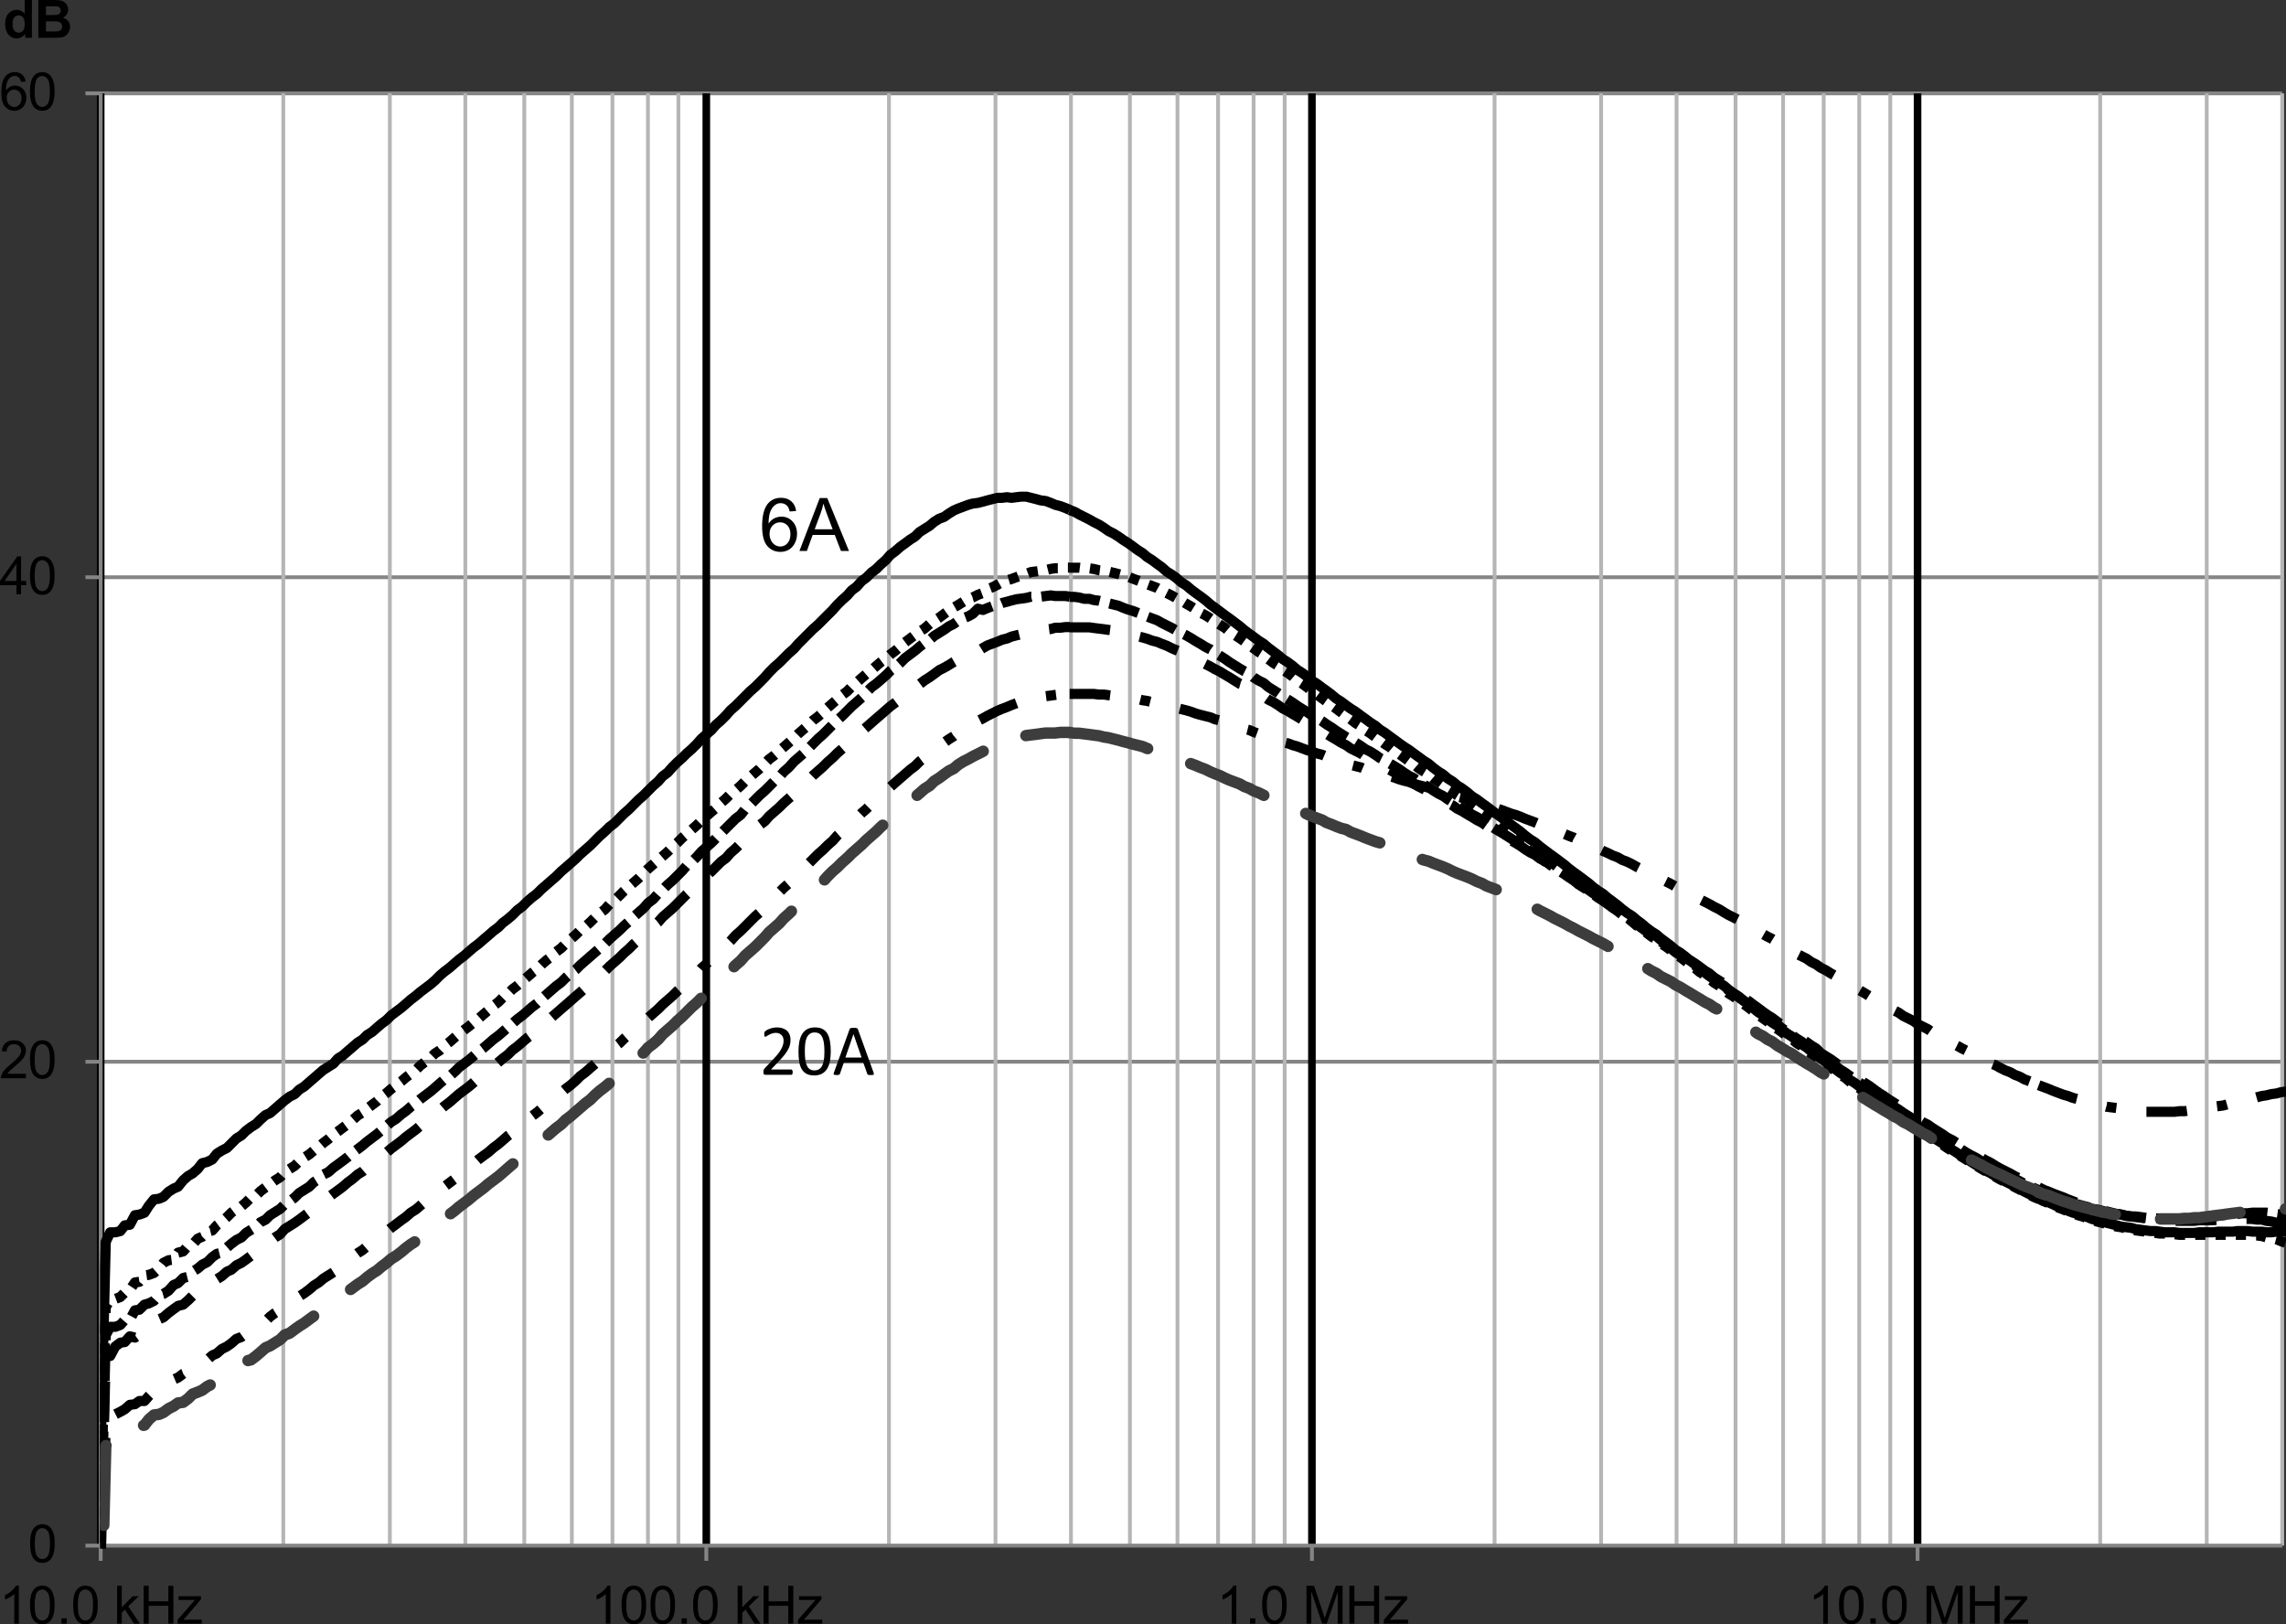 <?xml version="1.0" encoding="UTF-8" standalone="no"?>
<svg xmlns:dc="http://purl.org/dc/elements/1.1/" xmlns:cc="http://creativecommons.org/ns#" xmlns:rdf="http://www.w3.org/1999/02/22-rdf-syntax-ns#" xmlns:svg="http://www.w3.org/2000/svg" xmlns="http://www.w3.org/2000/svg" xmlns:xlink="http://www.w3.org/1999/xlink" xmlns:sodipodi="http://sodipodi.sourceforge.net/DTD/sodipodi-0.dtd" xmlns:inkscape="http://www.inkscape.org/namespaces/inkscape" width="432.57pt" height="307.351pt" viewBox="0 0 432.57 307.351" version="1.2" id="svg915" sodipodi:docname="CommonMode_RT8532.svg" inkscape:version="0.92.1 r15371">
  <rect x="0" y="0" width="432.57" height="307.351" fill="#333333" stroke="none"/>
  <defs id="defs656">
    <g id="g615">
      <symbol overflow="visible" id="glyph0-0" style="overflow:visible">
        <path style="stroke:none" d="m 1.25,0 v -6.25 h 5 V 0 Z m 0.156,-0.156 h 4.688 v -5.938 h -4.688 z m 0,0" id="path528" inkscape:connector-curvature="0"></path>
      </symbol>
      <symbol overflow="visible" id="glyph0-1" style="overflow:visible">
        <path style="stroke:none" d="m 0.422,-3.531 c 0,-0.84 0.082,-1.52 0.25,-2.031 0.176,-0.52 0.438,-0.922 0.781,-1.203 C 1.793,-7.043 2.227,-7.188 2.75,-7.188 c 0.383,0 0.719,0.082 1,0.234 0.289,0.156 0.531,0.383 0.719,0.672 0.195,0.293 0.348,0.648 0.453,1.062 0.102,0.418 0.156,0.98 0.156,1.688 0,0.844 -0.09,1.527 -0.266,2.047 -0.168,0.512 -0.426,0.91 -0.766,1.188 C 3.703,-0.016 3.27,0.125 2.75,0.125 2.062,0.125 1.52,-0.125 1.125,-0.625 0.656,-1.215 0.422,-2.188 0.422,-3.531 Z m 0.891,0 c 0,1.18 0.133,1.965 0.406,2.359 0.277,0.387 0.625,0.578 1.031,0.578 0.402,0 0.742,-0.191 1.016,-0.578 C 4.043,-1.566 4.188,-2.352 4.188,-3.531 4.188,-4.707 4.043,-5.488 3.766,-5.875 3.492,-6.258 3.148,-6.453 2.734,-6.453 c -0.398,0 -0.723,0.168 -0.969,0.5 C 1.461,-5.516 1.312,-4.707 1.312,-3.531 Z m 0,0" id="path531" inkscape:connector-curvature="0"></path>
      </symbol>
      <symbol overflow="visible" id="glyph0-2" style="overflow:visible">
        <path style="stroke:none" d="M 5.031,-0.844 V 0 H 0.297 c 0,-0.207 0.035,-0.41 0.109,-0.609 C 0.527,-0.93 0.723,-1.25 0.984,-1.562 1.242,-1.871 1.629,-2.234 2.141,-2.641 2.91,-3.285 3.43,-3.789 3.703,-4.156 3.98,-4.527 4.125,-4.883 4.125,-5.219 4.125,-5.57 3.996,-5.863 3.75,-6.094 3.5,-6.332 3.176,-6.453 2.781,-6.453 c -0.43,0 -0.773,0.129 -1.031,0.375 -0.25,0.25 -0.375,0.602 -0.375,1.047 L 0.469,-5.125 c 0.059,-0.664 0.289,-1.176 0.688,-1.531 0.402,-0.352 0.953,-0.531 1.641,-0.531 0.684,0 1.227,0.195 1.625,0.578 0.402,0.375 0.609,0.848 0.609,1.406 0,0.293 -0.066,0.582 -0.188,0.859 -0.117,0.273 -0.309,0.566 -0.578,0.875 -0.273,0.305 -0.727,0.723 -1.359,1.25 -0.523,0.438 -0.863,0.742 -1.016,0.906 -0.148,0.156 -0.27,0.316 -0.359,0.469 z m 0,0" id="path534" inkscape:connector-curvature="0"></path>
      </symbol>
      <symbol overflow="visible" id="glyph0-3" style="overflow:visible">
        <path style="stroke:none" d="m 4.969,-5.406 -0.859,0.062 c -0.086,-0.34 -0.199,-0.594 -0.344,-0.75 -0.242,-0.246 -0.535,-0.375 -0.875,-0.375 -0.281,0 -0.527,0.082 -0.734,0.234 C 1.875,-6.023 1.652,-5.727 1.5,-5.344 1.344,-4.957 1.258,-4.402 1.25,-3.688 1.457,-4.008 1.711,-4.25 2.016,-4.406 c 0.309,-0.152 0.633,-0.234 0.969,-0.234 0.59,0 1.094,0.223 1.5,0.656 0.414,0.43 0.625,0.98 0.625,1.656 0,0.449 -0.102,0.867 -0.297,1.25 C 4.613,-0.691 4.34,-0.395 4,-0.188 3.664,0.02 3.285,0.125 2.859,0.125 2.129,0.125 1.527,-0.145 1.062,-0.688 0.602,-1.227 0.375,-2.113 0.375,-3.344 0.375,-4.727 0.629,-5.738 1.141,-6.375 1.586,-6.914 2.188,-7.188 2.938,-7.188 c 0.57,0 1.035,0.164 1.391,0.484 0.363,0.312 0.578,0.746 0.641,1.297 z M 1.391,-2.312 c 0,0.305 0.062,0.598 0.188,0.875 0.121,0.273 0.301,0.48 0.531,0.625 0.238,0.148 0.484,0.219 0.734,0.219 0.371,0 0.691,-0.148 0.953,-0.453 0.27,-0.301 0.406,-0.707 0.406,-1.219 0,-0.496 -0.137,-0.891 -0.406,-1.172 C 3.535,-3.727 3.207,-3.875 2.812,-3.875 c -0.398,0 -0.738,0.148 -1.016,0.438 -0.273,0.281 -0.406,0.66 -0.406,1.125 z m 0,0" id="path537" inkscape:connector-curvature="0"></path>
      </symbol>
      <symbol overflow="visible" id="glyph1-0" style="overflow:visible">
        <path style="stroke:none" d="m 1.25,0 v -6.25 h 5 V 0 Z m 0.156,-0.156 h 4.688 v -5.938 h -4.688 z m 0,0" id="path540" inkscape:connector-curvature="0"></path>
      </symbol>
      <symbol overflow="visible" id="glyph1-1" style="overflow:visible">
        <path style="stroke:none" d="M 3.234,0 V -1.719 H 0.125 V -2.516 L 3.391,-7.156 h 0.719 v 4.641 h 0.969 V -1.719 H 4.109 V 0 Z m 0,-2.516 V -5.75 l -2.25,3.234 z m 0,0" id="path543" inkscape:connector-curvature="0"></path>
      </symbol>
      <symbol overflow="visible" id="glyph1-2" style="overflow:visible">
        <path style="stroke:none" d="m 0.422,-3.531 c 0,-0.84 0.082,-1.52 0.25,-2.031 0.176,-0.52 0.438,-0.922 0.781,-1.203 C 1.793,-7.043 2.227,-7.188 2.75,-7.188 c 0.383,0 0.719,0.082 1,0.234 0.289,0.156 0.531,0.383 0.719,0.672 0.195,0.293 0.348,0.648 0.453,1.062 0.102,0.418 0.156,0.98 0.156,1.688 0,0.844 -0.09,1.527 -0.266,2.047 -0.168,0.512 -0.426,0.91 -0.766,1.188 C 3.703,-0.016 3.27,0.125 2.75,0.125 2.062,0.125 1.52,-0.125 1.125,-0.625 0.656,-1.215 0.422,-2.188 0.422,-3.531 Z m 0.891,0 c 0,1.18 0.133,1.965 0.406,2.359 0.277,0.387 0.625,0.578 1.031,0.578 0.402,0 0.742,-0.191 1.016,-0.578 C 4.043,-1.566 4.188,-2.352 4.188,-3.531 4.188,-4.707 4.043,-5.488 3.766,-5.875 3.492,-6.258 3.148,-6.453 2.734,-6.453 c -0.398,0 -0.723,0.168 -0.969,0.5 C 1.461,-5.516 1.312,-4.707 1.312,-3.531 Z m 0,0" id="path546" inkscape:connector-curvature="0"></path>
      </symbol>
      <symbol overflow="visible" id="glyph1-3" style="overflow:visible">
        <path style="stroke:none" d="m 3.719,0 h -0.875 v -5.594 c -0.211,0.199 -0.488,0.402 -0.828,0.609 -0.344,0.199 -0.652,0.348 -0.922,0.438 v -0.844 C 1.582,-5.617 2.008,-5.895 2.375,-6.219 2.746,-6.551 3.008,-6.875 3.156,-7.188 h 0.562 z m 0,0" id="path549" inkscape:connector-curvature="0"></path>
      </symbol>
      <symbol overflow="visible" id="glyph1-4" style="overflow:visible">
        <path style="stroke:none" d="m 0.906,0 v -1 h 1 v 1 z m 0,0" id="path552" inkscape:connector-curvature="0"></path>
      </symbol>
      <symbol overflow="visible" id="glyph1-5" style="overflow:visible">
        <path style="stroke:none" d="" id="path555" inkscape:connector-curvature="0"></path>
      </symbol>
      <symbol overflow="visible" id="glyph1-6" style="overflow:visible">
        <path style="stroke:none" d="m 0.672,0 v -7.156 h 0.875 v 4.078 L 3.625,-5.188 H 4.766 L 2.781,-3.266 4.969,0 H 3.875 L 2.156,-2.656 1.547,-2.062 V 0 Z m 0,0" id="path558" inkscape:connector-curvature="0"></path>
      </symbol>
      <symbol overflow="visible" id="glyph1-7" style="overflow:visible">
        <path style="stroke:none" d="M 0.797,0 V -7.156 H 1.75 v 2.938 h 3.719 v -2.938 H 6.422 V 0 H 5.469 V -3.375 H 1.75 V 0 Z m 0,0" id="path561" inkscape:connector-curvature="0"></path>
      </symbol>
      <symbol overflow="visible" id="glyph1-8" style="overflow:visible">
        <path style="stroke:none" d="M 0.203,0 V -0.719 L 3.5,-4.5 c -0.375,0.023 -0.711,0.031 -1,0.031 H 0.391 V -5.188 H 4.625 v 0.578 L 1.828,-1.312 1.281,-0.719 C 1.676,-0.738 2.047,-0.75 2.391,-0.75 H 4.781 V 0 Z m 0,0" id="path564" inkscape:connector-curvature="0"></path>
      </symbol>
      <symbol overflow="visible" id="glyph1-9" style="overflow:visible">
        <path style="stroke:none" d="m 0.75,0 v -7.156 h 1.422 l 1.688,5.062 c 0.152,0.48 0.27,0.836 0.344,1.062 0.082,-0.258 0.207,-0.641 0.375,-1.141 l 1.719,-4.984 h 1.281 V 0 H 6.656 V -5.984 L 4.578,0 H 3.719 L 1.656,-6.094 V 0 Z m 0,0" id="path567" inkscape:connector-curvature="0"></path>
      </symbol>
      <symbol overflow="visible" id="glyph2-0" style="overflow:visible">
        <path style="stroke:none" d="m 1.25,0 v -6.25 h 5 V 0 Z m 0.156,-0.156 h 4.688 v -5.938 h -4.688 z m 0,0" id="path570" inkscape:connector-curvature="0"></path>
      </symbol>
      <symbol overflow="visible" id="glyph2-1" style="overflow:visible">
        <path style="stroke:none" d="M 5.469,0 H 4.203 V -0.766 C 3.984,-0.461 3.727,-0.238 3.438,-0.094 3.156,0.051 2.867,0.125 2.578,0.125 1.984,0.125 1.473,-0.113 1.047,-0.594 0.617,-1.082 0.406,-1.754 0.406,-2.609 c 0,-0.883 0.207,-1.551 0.625,-2 0.414,-0.457 0.938,-0.688 1.562,-0.688 0.582,0 1.086,0.242 1.516,0.719 V -7.156 H 5.469 Z M 1.812,-2.703 c 0,0.555 0.078,0.957 0.234,1.203 0.215,0.355 0.523,0.531 0.922,0.531 0.309,0 0.578,-0.129 0.797,-0.391 0.227,-0.27 0.344,-0.676 0.344,-1.219 0,-0.59 -0.113,-1.02 -0.328,-1.281 C 3.57,-4.117 3.293,-4.25 2.953,-4.25 c -0.324,0 -0.598,0.133 -0.812,0.391 -0.219,0.25 -0.328,0.637 -0.328,1.156 z m 0,0" id="path573" inkscape:connector-curvature="0"></path>
      </symbol>
      <symbol overflow="visible" id="glyph2-2" style="overflow:visible">
        <path style="stroke:none" d="M 0.734,-7.156 H 3.594 c 0.559,0 0.984,0.027 1.266,0.078 0.277,0.043 0.531,0.145 0.75,0.297 0.215,0.148 0.398,0.348 0.547,0.594 0.145,0.242 0.219,0.52 0.219,0.828 0,0.336 -0.098,0.645 -0.281,0.922 -0.18,0.281 -0.418,0.496 -0.719,0.641 0.434,0.125 0.77,0.34 1,0.641 0.238,0.305 0.359,0.664 0.359,1.078 0,0.324 -0.082,0.645 -0.234,0.953 -0.148,0.305 -0.355,0.551 -0.625,0.734 -0.262,0.188 -0.586,0.305 -0.969,0.344 C 4.664,-0.023 4.086,-0.008 3.172,0 h -2.438 z m 1.438,1.188 V -4.312 H 3.125 c 0.559,0 0.91,-0.008 1.047,-0.031 0.246,-0.02 0.441,-0.102 0.578,-0.25 0.145,-0.145 0.219,-0.332 0.219,-0.562 0,-0.215 -0.066,-0.395 -0.188,-0.531 C 4.664,-5.832 4.488,-5.914 4.25,-5.938 4.102,-5.957 3.691,-5.969 3.016,-5.969 Z m 0,2.844 v 1.922 h 1.344 C 4.035,-1.203 4.363,-1.219 4.5,-1.25 4.715,-1.289 4.895,-1.383 5.031,-1.531 5.164,-1.684 5.234,-1.891 5.234,-2.141 5.234,-2.355 5.18,-2.539 5.078,-2.688 4.973,-2.84 4.82,-2.953 4.625,-3.016 4.426,-3.086 3.996,-3.125 3.344,-3.125 Z m 0,0" id="path576" inkscape:connector-curvature="0"></path>
      </symbol>
      <symbol overflow="visible" id="glyph2-3" style="overflow:visible">
        <path style="stroke:none" d="" id="path579" inkscape:connector-curvature="0"></path>
      </symbol>
      <symbol overflow="visible" id="glyph3-0" style="overflow:visible">
        <path style="stroke:none" d="m 1.75,0 v -8.75 h 7 V 0 Z m 0.219,-0.219 h 6.562 v -8.312 h -6.562 z m 0,0" id="path582" inkscape:connector-curvature="0"></path>
      </symbol>
      <symbol overflow="visible" id="glyph3-1" style="overflow:visible">
        <path style="stroke:none" d="M 6.969,-7.562 5.75,-7.469 C 5.633,-7.957 5.477,-8.312 5.281,-8.531 4.945,-8.871 4.535,-9.047 4.047,-9.047 c -0.398,0 -0.742,0.113 -1.031,0.328 C 2.629,-8.438 2.32,-8.023 2.094,-7.484 1.875,-6.941 1.758,-6.168 1.75,-5.172 c 0.289,-0.445 0.648,-0.781 1.078,-1 C 3.262,-6.387 3.719,-6.5 4.188,-6.5 c 0.82,0 1.52,0.305 2.094,0.906 0.57,0.605 0.859,1.387 0.859,2.344 0,0.625 -0.137,1.211 -0.406,1.75 -0.273,0.543 -0.648,0.961 -1.125,1.25 C 5.141,0.027 4.602,0.172 4,0.172 c -1.023,0 -1.855,-0.375 -2.5,-1.125 C 0.852,-1.711 0.531,-2.957 0.531,-4.688 c 0,-1.934 0.352,-3.348 1.062,-4.234 C 2.215,-9.68 3.062,-10.062 4.125,-10.062 c 0.789,0 1.438,0.227 1.938,0.672 0.496,0.438 0.801,1.051 0.906,1.828 z M 1.938,-3.25 c 0,0.43 0.086,0.836 0.266,1.219 0.184,0.387 0.441,0.684 0.766,0.891 0.32,0.199 0.66,0.297 1.016,0.297 0.52,0 0.969,-0.207 1.344,-0.625 0.371,-0.414 0.562,-0.984 0.562,-1.703 0,-0.695 -0.191,-1.242 -0.562,-1.641 C 4.961,-5.215 4.496,-5.422 3.938,-5.422 c -0.555,0 -1.027,0.207 -1.422,0.609 C 2.129,-4.414 1.938,-3.895 1.938,-3.25 Z m 0,0" id="path585" inkscape:connector-curvature="0"></path>
      </symbol>
      <symbol overflow="visible" id="glyph3-2" style="overflow:visible">
        <path style="stroke:none" d="m -0.016,0 3.844,-10.016 H 5.25 L 9.359,0 H 7.844 L 6.672,-3.031 h -4.188 L 1.391,0 Z M 2.875,-4.109 H 6.266 L 5.219,-6.891 C 4.906,-7.73 4.668,-8.426 4.516,-8.969 4.391,-8.32 4.207,-7.684 3.969,-7.062 Z m 0,0" id="path588" inkscape:connector-curvature="0"></path>
      </symbol>
      <symbol overflow="visible" id="glyph3-3" style="overflow:visible">
        <path style="stroke:none" d="" id="path591" inkscape:connector-curvature="0"></path>
      </symbol>
      <symbol overflow="visible" id="glyph4-0" style="overflow:visible">
        <path style="stroke:none" d="M 6.688,-8.844 V 0 H 0.297 v -8.844 z m -0.594,8.297 v -7.75 H 0.875 v 7.75 z M 5.25,-5.844 c 0,0.273 -0.043,0.512 -0.125,0.719 -0.086,0.211 -0.199,0.387 -0.344,0.531 -0.137,0.148 -0.305,0.262 -0.5,0.344 -0.199,0.074 -0.414,0.121 -0.641,0.141 l -0.031,1.031 c 0,0.043 -0.039,0.074 -0.109,0.094 -0.074,0.023 -0.168,0.031 -0.281,0.031 -0.062,0 -0.121,0 -0.172,0 C 3.004,-2.961 2.965,-2.973 2.938,-2.984 2.906,-2.992 2.879,-3.004 2.859,-3.016 2.848,-3.023 2.844,-3.047 2.844,-3.078 l -0.031,-1.25 C 2.801,-4.473 2.828,-4.57 2.891,-4.625 2.961,-4.676 3.051,-4.703 3.156,-4.703 h 0.125 c 0.207,0 0.379,-0.023 0.516,-0.078 0.133,-0.059 0.242,-0.141 0.328,-0.234 0.082,-0.09 0.141,-0.207 0.172,-0.344 0.039,-0.133 0.062,-0.281 0.062,-0.438 0,-0.332 -0.098,-0.594 -0.281,-0.781 C 3.891,-6.773 3.586,-6.875 3.172,-6.875 c -0.168,0 -0.32,0.02 -0.453,0.047 -0.137,0.031 -0.262,0.074 -0.375,0.125 -0.105,0.043 -0.191,0.086 -0.25,0.125 -0.062,0.031 -0.113,0.047 -0.141,0.047 -0.023,0 -0.043,-0.004 -0.062,-0.016 C 1.879,-6.555 1.867,-6.57 1.859,-6.594 1.848,-6.621 1.836,-6.66 1.828,-6.703 1.816,-6.742 1.812,-6.801 1.812,-6.875 c 0,-0.082 0.004,-0.145 0.016,-0.188 C 1.848,-7.113 1.875,-7.16 1.906,-7.203 1.934,-7.23 2,-7.27 2.094,-7.312 2.184,-7.352 2.297,-7.391 2.422,-7.422 2.543,-7.461 2.68,-7.492 2.828,-7.516 2.98,-7.543 3.133,-7.562 3.281,-7.562 c 0.34,0 0.641,0.051 0.891,0.141 0.246,0.086 0.453,0.207 0.609,0.359 0.152,0.156 0.27,0.34 0.344,0.547 0.082,0.211 0.125,0.434 0.125,0.672 z m -1.5,3.984 C 3.75,-1.766 3.738,-1.684 3.719,-1.625 3.707,-1.562 3.68,-1.508 3.641,-1.469 3.609,-1.426 3.555,-1.395 3.484,-1.375 3.422,-1.363 3.34,-1.359 3.25,-1.359 3.145,-1.359 3.059,-1.363 3,-1.375 2.938,-1.395 2.883,-1.426 2.844,-1.469 2.801,-1.508 2.77,-1.562 2.75,-1.625 2.727,-1.684 2.719,-1.766 2.719,-1.859 c 0,-0.102 0.008,-0.188 0.031,-0.25 0.02,-0.059 0.051,-0.113 0.094,-0.156 C 2.883,-2.305 2.938,-2.336 3,-2.359 c 0.059,-0.02 0.145,-0.031 0.25,-0.031 0.09,0 0.172,0.012 0.234,0.031 0.07,0.023 0.125,0.055 0.156,0.094 0.039,0.043 0.066,0.098 0.078,0.156 0.02,0.062 0.031,0.148 0.031,0.25 z M 0,2.719 Z m 0,0" id="path594" inkscape:connector-curvature="0"></path>
      </symbol>
      <symbol overflow="visible" id="glyph4-1" style="overflow:visible">
        <path style="stroke:none" d="" id="path597" inkscape:connector-curvature="0"></path>
      </symbol>
      <symbol overflow="visible" id="glyph5-0" style="overflow:visible">
        <path style="stroke:none" d="M 6.688,-8.844 V 0 H 0.297 v -8.844 z m -0.594,8.297 v -7.75 H 0.875 v 7.75 z M 5.25,-5.844 c 0,0.273 -0.043,0.512 -0.125,0.719 -0.086,0.211 -0.199,0.387 -0.344,0.531 -0.137,0.148 -0.305,0.262 -0.5,0.344 -0.199,0.074 -0.414,0.121 -0.641,0.141 l -0.031,1.031 c 0,0.043 -0.039,0.074 -0.109,0.094 -0.074,0.023 -0.168,0.031 -0.281,0.031 -0.062,0 -0.121,0 -0.172,0 C 3.004,-2.961 2.965,-2.973 2.938,-2.984 2.906,-2.992 2.879,-3.004 2.859,-3.016 2.848,-3.023 2.844,-3.047 2.844,-3.078 l -0.031,-1.25 C 2.801,-4.473 2.828,-4.57 2.891,-4.625 2.961,-4.676 3.051,-4.703 3.156,-4.703 h 0.125 c 0.207,0 0.379,-0.023 0.516,-0.078 0.133,-0.059 0.242,-0.141 0.328,-0.234 0.082,-0.09 0.141,-0.207 0.172,-0.344 0.039,-0.133 0.062,-0.281 0.062,-0.438 0,-0.332 -0.098,-0.594 -0.281,-0.781 C 3.891,-6.773 3.586,-6.875 3.172,-6.875 c -0.168,0 -0.32,0.02 -0.453,0.047 -0.137,0.031 -0.262,0.074 -0.375,0.125 -0.105,0.043 -0.191,0.086 -0.25,0.125 -0.062,0.031 -0.113,0.047 -0.141,0.047 -0.023,0 -0.043,-0.004 -0.062,-0.016 C 1.879,-6.555 1.867,-6.57 1.859,-6.594 1.848,-6.621 1.836,-6.66 1.828,-6.703 1.816,-6.742 1.812,-6.801 1.812,-6.875 c 0,-0.082 0.004,-0.145 0.016,-0.188 C 1.848,-7.113 1.875,-7.16 1.906,-7.203 1.934,-7.23 2,-7.27 2.094,-7.312 2.184,-7.352 2.297,-7.391 2.422,-7.422 2.543,-7.461 2.68,-7.492 2.828,-7.516 2.98,-7.543 3.133,-7.562 3.281,-7.562 c 0.34,0 0.641,0.051 0.891,0.141 0.246,0.086 0.453,0.207 0.609,0.359 0.152,0.156 0.27,0.34 0.344,0.547 0.082,0.211 0.125,0.434 0.125,0.672 z m -1.5,3.984 C 3.75,-1.766 3.738,-1.684 3.719,-1.625 3.707,-1.562 3.68,-1.508 3.641,-1.469 3.609,-1.426 3.555,-1.395 3.484,-1.375 3.422,-1.363 3.34,-1.359 3.25,-1.359 3.145,-1.359 3.059,-1.363 3,-1.375 2.938,-1.395 2.883,-1.426 2.844,-1.469 2.801,-1.508 2.77,-1.562 2.75,-1.625 2.727,-1.684 2.719,-1.766 2.719,-1.859 c 0,-0.102 0.008,-0.188 0.031,-0.25 0.02,-0.059 0.051,-0.113 0.094,-0.156 C 2.883,-2.305 2.938,-2.336 3,-2.359 c 0.059,-0.02 0.145,-0.031 0.25,-0.031 0.09,0 0.172,0.012 0.234,0.031 0.07,0.023 0.125,0.055 0.156,0.094 0.039,0.043 0.066,0.098 0.078,0.156 0.02,0.062 0.031,0.148 0.031,0.25 z M 0,2.719 Z m 0,0" id="path600" inkscape:connector-curvature="0"></path>
      </symbol>
      <symbol overflow="visible" id="glyph5-1" style="overflow:visible">
        <path style="stroke:none" d="" id="path603" inkscape:connector-curvature="0"></path>
      </symbol>
      <symbol overflow="visible" id="glyph5-2" style="overflow:visible">
        <path style="stroke:none" d="m 6.312,-0.5 c 0,0.074 -0.008,0.148 -0.016,0.219 C 6.285,-0.219 6.27,-0.164 6.25,-0.125 6.227,-0.082 6.199,-0.051 6.172,-0.031 6.141,-0.008 6.102,0 6.062,0 H 1.172 C 1.109,0 1.051,-0.004 1,-0.016 0.957,-0.035 0.914,-0.062 0.875,-0.094 0.844,-0.133 0.816,-0.188 0.797,-0.25 0.785,-0.32 0.781,-0.41 0.781,-0.516 c 0,-0.09 0,-0.172 0,-0.234 0.008,-0.07 0.023,-0.133 0.047,-0.188 0.027,-0.051 0.062,-0.102 0.094,-0.156 0.027,-0.051 0.07,-0.109 0.125,-0.172 l 1.719,-1.812 c 0.395,-0.414 0.711,-0.789 0.953,-1.125 0.238,-0.332 0.422,-0.633 0.547,-0.906 0.133,-0.277 0.223,-0.531 0.266,-0.75 0.039,-0.215 0.062,-0.426 0.062,-0.625 0,-0.195 -0.035,-0.383 -0.094,-0.562 C 4.438,-7.223 4.34,-7.375 4.219,-7.5 4.102,-7.633 3.949,-7.738 3.766,-7.812 c -0.18,-0.082 -0.387,-0.125 -0.625,-0.125 -0.281,0 -0.535,0.043 -0.75,0.125 -0.219,0.074 -0.414,0.16 -0.578,0.25 -0.168,0.086 -0.309,0.168 -0.422,0.25 -0.117,0.074 -0.199,0.109 -0.25,0.109 -0.031,0 -0.066,-0.004 -0.094,-0.016 C 1.023,-7.238 1.004,-7.27 0.984,-7.312 0.973,-7.352 0.961,-7.406 0.953,-7.469 0.941,-7.539 0.938,-7.625 0.938,-7.719 c 0,-0.07 0,-0.133 0,-0.188 C 0.945,-7.957 0.957,-8 0.969,-8.031 0.977,-8.07 0.992,-8.109 1.016,-8.141 1.035,-8.168 1.07,-8.207 1.125,-8.25 c 0.051,-0.051 0.145,-0.117 0.281,-0.203 0.133,-0.082 0.301,-0.16 0.5,-0.234 0.207,-0.082 0.43,-0.148 0.672,-0.203 0.246,-0.051 0.508,-0.078 0.781,-0.078 0.426,0 0.801,0.066 1.125,0.188 0.32,0.117 0.586,0.277 0.797,0.484 0.207,0.211 0.363,0.457 0.469,0.734 0.102,0.273 0.156,0.57 0.156,0.891 0,0.281 -0.027,0.566 -0.078,0.844 -0.043,0.273 -0.148,0.574 -0.312,0.906 -0.156,0.324 -0.395,0.691 -0.703,1.094 -0.305,0.398 -0.707,0.852 -1.203,1.359 L 2.203,-1 h 3.844 c 0.039,0 0.078,0.012 0.109,0.031 0.027,0.023 0.055,0.055 0.078,0.094 0.027,0.043 0.051,0.098 0.062,0.156 C 6.305,-0.656 6.312,-0.582 6.312,-0.5 Z m 0,0" id="path606" inkscape:connector-curvature="0"></path>
      </symbol>
      <symbol overflow="visible" id="glyph5-3" style="overflow:visible">
        <path style="stroke:none" d="m 6.609,-4.438 c 0,0.68 -0.055,1.301 -0.156,1.859 -0.105,0.555 -0.285,1.035 -0.531,1.438 -0.25,0.406 -0.582,0.723 -0.984,0.938 C 4.539,0.012 4.043,0.125 3.453,0.125 2.898,0.125 2.43,0.023 2.047,-0.172 1.672,-0.367 1.363,-0.66 1.125,-1.047 0.895,-1.43 0.73,-1.906 0.641,-2.469 0.547,-3.027 0.5,-3.676 0.5,-4.406 c 0,-0.676 0.051,-1.297 0.156,-1.859 0.113,-0.559 0.289,-1.039 0.531,-1.438 0.246,-0.402 0.57,-0.719 0.969,-0.938 0.402,-0.215 0.898,-0.328 1.484,-0.328 0.559,0 1.031,0.102 1.406,0.297 0.383,0.199 0.691,0.492 0.922,0.875 0.227,0.387 0.391,0.863 0.484,1.422 0.102,0.562 0.156,1.211 0.156,1.938 z M 5.406,-4.359 c 0,-0.445 -0.02,-0.844 -0.047,-1.188 -0.031,-0.352 -0.082,-0.664 -0.141,-0.938 -0.062,-0.27 -0.148,-0.5 -0.25,-0.688 C 4.875,-7.367 4.758,-7.531 4.625,-7.656 4.488,-7.777 4.332,-7.867 4.156,-7.922 3.977,-7.98 3.777,-8.016 3.562,-8.016 c -0.387,0 -0.699,0.098 -0.938,0.281 -0.242,0.18 -0.434,0.43 -0.578,0.75 -0.137,0.312 -0.23,0.691 -0.281,1.125 -0.043,0.43 -0.062,0.887 -0.062,1.375 0,0.656 0.031,1.223 0.094,1.688 0.07,0.461 0.18,0.836 0.328,1.125 0.145,0.293 0.332,0.508 0.562,0.641 0.227,0.137 0.508,0.203 0.844,0.203 0.246,0 0.469,-0.039 0.656,-0.125 0.195,-0.082 0.363,-0.195 0.5,-0.344 0.145,-0.152 0.266,-0.344 0.359,-0.562 C 5.137,-2.074 5.211,-2.312 5.266,-2.562 5.316,-2.82 5.352,-3.102 5.375,-3.406 5.395,-3.715 5.406,-4.035 5.406,-4.359 Z m 0,0" id="path609" inkscape:connector-curvature="0"></path>
      </symbol>
      <symbol overflow="visible" id="glyph5-4" style="overflow:visible">
        <path style="stroke:none" d="m 7.797,-0.422 c 0.039,0.105 0.062,0.191 0.062,0.25 0,0.062 -0.023,0.113 -0.062,0.141 C 7.766,0 7.707,0.02 7.625,0.031 7.539,0.039 7.426,0.047 7.281,0.047 7.145,0.047 7.035,0.039 6.953,0.031 6.867,0.02 6.801,0.008 6.75,0 6.707,-0.02 6.676,-0.039 6.656,-0.062 6.633,-0.09 6.617,-0.129 6.609,-0.172 L 5.844,-2.328 H 2.172 l -0.734,2.125 C 1.426,-0.16 1.41,-0.121 1.391,-0.094 1.367,-0.062 1.332,-0.035 1.281,-0.016 1.238,0.004 1.176,0.02 1.094,0.031 1.02,0.039 0.918,0.047 0.797,0.047 0.66,0.047 0.551,0.035 0.469,0.016 0.383,0.004 0.32,-0.016 0.281,-0.047 0.25,-0.074 0.234,-0.125 0.234,-0.188 c 0.008,-0.059 0.031,-0.141 0.062,-0.234 l 2.969,-8.219 c 0.02,-0.051 0.047,-0.094 0.078,-0.125 0.027,-0.027 0.07,-0.051 0.125,-0.062 0.059,-0.02 0.133,-0.035 0.219,-0.047 0.09,-0.008 0.207,-0.016 0.344,-0.016 0.145,0 0.266,0.008 0.359,0.016 0.09,0.012 0.164,0.027 0.219,0.047 C 4.668,-8.816 4.719,-8.789 4.75,-8.75 c 0.039,0.031 0.066,0.07 0.078,0.109 z M 4,-7.672 H 3.984 l -1.516,4.406 h 3.062 z m 0,0" id="path612" inkscape:connector-curvature="0"></path>
      </symbol>
    </g>
    <clipPath id="clip1">
      <path d="M 50.52,280.078 H 544.68 V 601.801 H 50.52 Z m 0,0" id="path617" inkscape:connector-curvature="0"></path>
    </clipPath>
    <clipPath id="clip2">
      <path d="M 97.559,378 H 282 V 561 H 97.559 Z m 0,0" id="path620" inkscape:connector-curvature="0"></path>
    </clipPath>
    <clipPath id="clip3">
      <path d="m 463,502 h 48.199 v 76.039 H 463 Z m 0,0" id="path623" inkscape:connector-curvature="0"></path>
    </clipPath>
    <clipPath id="clip4">
      <path d="M 97.559,391 H 282 V 573 H 97.559 Z m 0,0" id="path626" inkscape:connector-curvature="0"></path>
    </clipPath>
    <clipPath id="clip5">
      <path d="m 463,510 h 48.199 v 68.039 H 463 Z m 0,0" id="path629" inkscape:connector-curvature="0"></path>
    </clipPath>
    <clipPath id="clip6">
      <path d="M 97.559,396 H 282 V 578 H 97.559 Z m 0,0" id="path632" inkscape:connector-curvature="0"></path>
    </clipPath>
    <clipPath id="clip7">
      <path d="m 463,509 h 48.199 v 69.039 H 463 Z m 0,0" id="path635" inkscape:connector-curvature="0"></path>
    </clipPath>
    <clipPath id="clip8">
      <path d="M 97.559,402 H 282 V 578.039 H 97.559 Z m 0,0" id="path638" inkscape:connector-curvature="0"></path>
    </clipPath>
    <clipPath id="clip9">
      <path d="m 463,476 h 48.199 V 578.039 H 463 Z m 0,0" id="path641" inkscape:connector-curvature="0"></path>
    </clipPath>
    <clipPath id="clip10">
      <path d="M 97.559,415 H 282 V 578.039 H 97.559 Z m 0,0" id="path644" inkscape:connector-curvature="0"></path>
    </clipPath>
    <clipPath id="clip11">
      <path d="m 463,489 h 48.199 v 89.039 H 463 Z m 0,0" id="path647" inkscape:connector-curvature="0"></path>
    </clipPath>
    <clipPath id="clip12">
      <path d="M 97.559,422 H 283 V 578.039 H 97.559 Z m 0,0" id="path650" inkscape:connector-curvature="0"></path>
    </clipPath>
    <clipPath id="clip13">
      <path d="m 463,479 h 48.199 v 99.039 H 463 Z m 0,0" id="path653" inkscape:connector-curvature="0"></path>
    </clipPath>
  </defs>
  <path inkscape:connector-curvature="0" id="path662" d="M 19.051,292.468 H 431.851 V 17.667 H 19.051 Z m 0,0" style="fill:#ffffff;fill-opacity:1;fill-rule:evenodd;stroke:none"></path>
  <path inkscape:connector-curvature="0" id="path664" d="M 19.051,200.905 H 431.851 M 19.051,109.225 H 431.851 M 19.051,17.667 h 412.801" style="fill:none;stroke:#858585;stroke-width:0.72;stroke-linecap:butt;stroke-linejoin:round;stroke-miterlimit:10;stroke-opacity:1"></path>
  <path inkscape:connector-curvature="0" id="path666" d="M 53.609,17.667 V 292.468 M 73.769,17.667 V 292.468 M 88.051,17.667 V 292.468 M 99.211,17.667 V 292.468 M 108.211,17.667 V 292.468 M 115.891,17.667 V 292.468 M 122.609,17.667 V 292.468 M 128.371,17.667 V 292.468 M 168.211,17.667 V 292.468 M 188.371,17.667 V 292.468 M 202.652,17.667 V 292.468 M 213.812,17.667 V 292.468 m 9,-274.801 V 292.468 M 230.492,17.667 V 292.468 M 237.211,17.667 V 292.468 M 243.09,17.667 V 292.468 M 282.812,17.667 V 292.468 M 302.973,17.667 V 292.468 M 317.25,17.667 V 292.468 M 328.41,17.667 V 292.468 m 9,-274.801 V 292.468 M 345.09,17.667 V 292.468 M 351.812,17.667 V 292.468 m 5.879,-274.801 V 292.468 M 397.41,17.667 V 292.468 M 417.57,17.667 V 292.468 M 431.851,17.667 V 292.468" style="fill:none;stroke:#b5b5b5;stroke-width:0.72;stroke-linecap:butt;stroke-linejoin:round;stroke-miterlimit:10;stroke-opacity:1"></path>
  <path inkscape:connector-curvature="0" id="path668" d="M 19.051,17.667 V 292.468 M 133.652,17.667 V 292.468 M 248.25,17.667 V 292.468 M 362.851,17.667 V 292.468" style="fill:none;stroke:#000000;stroke-width:1.44;stroke-linecap:butt;stroke-linejoin:round;stroke-miterlimit:10;stroke-opacity:1"></path>
  <path inkscape:connector-curvature="0" id="path670" d="M 19.051,292.468 V 17.667" style="fill:none;stroke:#858585;stroke-width:0.72;stroke-linecap:butt;stroke-linejoin:round;stroke-miterlimit:10;stroke-opacity:1"></path>
  <path inkscape:connector-curvature="0" id="path672" d="m 16.172,292.468 h 2.879 m -2.879,-91.562 H 19.051 M 16.172,109.225 H 19.051 M 16.172,17.667 h 2.879" style="fill:none;stroke:#858585;stroke-width:0.72;stroke-linecap:butt;stroke-linejoin:round;stroke-miterlimit:10;stroke-opacity:1"></path>
  <path inkscape:connector-curvature="0" id="path674" d="M 19.051,292.468 H 431.851" style="fill:none;stroke:#858585;stroke-width:0.72;stroke-linecap:butt;stroke-linejoin:round;stroke-miterlimit:10;stroke-opacity:1"></path>
  <path inkscape:connector-curvature="0" id="path676" d="m 19.051,292.468 v 2.879 m 114.602,-2.879 v 2.879 m 114.598,-2.879 v 2.879 m 114.602,-2.879 v 2.879" style="fill:none;stroke:#858585;stroke-width:0.72;stroke-linecap:butt;stroke-linejoin:round;stroke-miterlimit:10;stroke-opacity:1"></path>
  <g style="clip-rule:nonzero" id="g680" clip-path="url(#clip2)" transform="translate(-78.629,-284.974)">
    <path inkscape:connector-curvature="0" id="path678" transform="matrix(1,0,0,-1,0,841.68)" d="m 97.68,282.602 0.961,39.117 0.84,1.801 h 0.961 l 0.957,0.238 0.84,1.082 0.961,0.121 0.961,1.797 0.84,0.121 0.961,0.359 0.84,1.32 0.961,1.199 0.957,0.121 0.84,0.359 0.961,0.961 0.961,0.602 0.84,0.359 0.961,1.199 0.957,0.84 0.84,0.48 0.961,0.84 0.84,1.082 0.961,0.238 0.961,0.48 0.84,1.078 0.961,0.602 0.957,0.48 1.801,1.801 0.961,0.598 0.84,0.84 0.961,0.723 0.957,0.598 0.844,0.84 0.957,0.84 0.84,0.359 1.922,1.68 0.84,0.723 0.961,0.719 0.957,0.48 0.84,0.84 0.961,0.602 0.961,0.84 L 138,352.68 l 0.961,0.84 0.84,0.719 0.961,0.602 0.957,0.602 0.84,0.957 0.961,0.602 0.961,0.84 0.84,0.719 0.961,0.84 0.957,0.602 0.84,0.84 0.961,0.602 0.961,0.84 0.84,0.719 0.961,0.719 0.84,0.84 0.961,0.723 0.957,0.719 0.84,0.719 0.961,0.84 0.961,0.723 0.84,0.719 0.961,0.719 0.957,0.723 0.844,0.719 0.957,0.961 0.84,0.719 0.961,0.719 0.961,0.84 0.84,0.723 0.961,0.719 0.957,0.84 0.84,0.719 0.961,0.723 0.961,0.84 L 171,379.68 l 0.961,0.84 0.961,0.719 0.84,0.84 0.957,0.723 0.84,0.719 0.961,0.961 0.961,0.719 0.84,0.84 0.961,0.84 0.957,0.723 0.84,0.84 1.922,1.68 0.84,0.719 0.961,0.961 0.84,0.719 0.961,0.84 0.957,0.84 0.84,0.84 1.922,1.68 1.801,1.801 0.957,0.84 0.844,0.84 0.957,0.719 1.801,1.801 0.961,0.84 1.801,1.801 0.957,0.84 1.801,1.801 0.961,0.84 0.84,0.961 0.961,0.719 0.961,1.082 0.84,0.84 0.957,0.84 0.84,0.84 0.961,0.84 0.961,0.957 0.84,0.961 0.961,0.84 0.957,0.84 0.84,0.961 0.961,0.84 0.961,0.961 0.84,0.961 0.961,0.84 0.961,0.957 0.84,0.84 0.957,0.961 0.961,0.84 1.801,1.801 0.84,0.961 0.961,0.961 0.957,0.84 0.844,0.84 0.957,0.957 0.961,0.84 0.84,0.961 2.762,2.762 0.957,0.84 1.801,1.801 0.961,0.957 0.84,0.961 0.961,0.961 0.961,0.84 0.84,0.961 0.957,0.719 0.961,1.078 0.84,0.602 0.961,0.961 0.961,0.719 0.84,0.84 0.957,0.84 0.84,0.961 0.961,0.719 0.961,0.84 0.84,0.602 0.961,0.719 0.961,0.602 0.84,0.84 0.957,0.602 0.961,0.598 0.84,0.719 0.961,0.602 0.961,0.359 0.84,0.602 0.957,0.598 0.844,0.363 0.957,0.359 0.961,0.359 0.84,0.238 0.961,0.121 0.961,0.238 0.84,0.242 0.957,0.238 0.961,0.242 h 0.84 l 0.961,0.121 0.84,-0.121 0.961,0.121 0.961,0.117 h 0.84 l 0.957,-0.238 0.961,-0.242 0.84,-0.238 0.961,-0.121 0.961,-0.359 0.84,-0.359 0.957,-0.242 0.961,-0.359 0.84,-0.359" style="fill:none;stroke:#000000;stroke-width:1.92;stroke-linecap:butt;stroke-linejoin:round;stroke-miterlimit:10;stroke-opacity:1"></path>
  </g>
  <path inkscape:connector-curvature="0" id="path682" d="m 202.41,96.507 0.961,0.359 0.84,0.48 1.922,0.961 0.84,0.48 0.957,0.477 0.961,0.602 0.84,0.602 0.961,0.48 0.961,0.598 0.84,0.602 0.957,0.598 0.844,0.602 0.957,0.719 0.961,0.602 0.84,0.719 0.961,0.602 0.961,0.719 0.84,0.602 0.957,0.84 0.961,0.598 0.84,0.602 0.961,0.84 0.961,0.602 0.84,0.719 0.961,0.719 0.84,0.602 0.957,0.719 0.961,0.84 0.84,0.602 1.922,1.438 0.84,0.602 0.957,0.719 0.961,0.723 0.84,0.719 0.961,0.719 0.84,0.602 0.961,0.719 0.961,0.602 0.84,0.719 0.957,0.719 0.961,0.723 0.84,0.719 0.961,0.602 0.961,0.719 0.84,0.719 0.957,0.602 0.961,0.719 0.84,0.723 0.961,0.598 0.961,0.719 0.84,0.602 0.961,0.719 0.84,0.723 0.957,0.598 0.961,0.723 0.84,0.598 0.961,0.602 0.961,0.719 0.84,0.602 0.961,0.719 0.957,0.602 0.84,0.719 0.961,0.602 0.961,0.719 0.84,0.602 0.961,0.719 0.84,0.598 0.957,0.602 0.961,0.719 0.84,0.602 0.961,0.719 0.961,0.602 0.84,0.719 0.961,0.723 0.957,0.598 0.84,0.719 0.961,0.602 0.84,0.719 0.961,0.602 0.961,0.719 0.84,0.723 0.957,0.598 0.961,0.723 0.84,0.598 0.961,0.719 0.961,0.723 0.84,0.598 0.961,0.723 0.957,0.719 0.84,0.602 0.961,0.719 0.84,0.719 0.961,0.723 0.961,0.598 0.84,0.719 0.961,0.723 0.957,0.719 0.84,0.602 1.922,1.438 0.84,0.723 0.961,0.719 0.84,0.602 0.957,0.719 0.961,0.719 0.84,0.723 0.961,0.719 0.961,0.598 0.84,0.723 0.961,0.719 0.957,0.719 0.84,0.723 0.961,0.719 0.961,0.602 0.84,0.719 0.961,0.719 0.84,0.723 0.957,0.719 0.961,0.602 0.84,0.719 0.961,0.719 0.961,0.723 0.84,0.719 0.961,0.598 0.957,0.723 0.84,0.719 0.961,0.719 0.84,0.723 0.961,0.598 0.961,0.723 0.84,0.719 0.961,0.719 0.957,0.602 0.84,0.719 0.961,0.723 0.961,0.719 0.84,0.598 0.961,0.723 0.957,0.719 0.84,0.719 0.961,0.602 0.84,0.719 0.961,0.723 0.961,0.598 0.84,0.723 0.961,0.719 0.957,0.598 0.84,0.723 0.961,0.719 0.961,0.602 0.84,0.719 0.961,0.719 0.84,0.602 0.957,0.719 0.961,0.723 0.84,0.598 0.961,0.723 0.961,0.598 0.84,0.719 0.961,0.602 0.957,0.719 0.84,0.602 0.961,0.719 0.961,0.602 0.84,0.719 0.961,0.602 0.84,0.598 0.961,0.723 0.957,0.598 0.84,0.602 0.961,0.719 0.961,0.602 0.84,0.598 0.961,0.602 0.957,0.602 0.84,0.598 0.961,0.602 0.961,0.598 0.84,0.602 0.961,0.602 0.961,0.598 0.84,0.602 0.957,0.48 0.84,0.598 0.961,0.602 0.961,0.48 0.84,0.598 0.961,0.48 0.957,0.602 0.84,0.48 1.922,0.961 0.84,0.477 0.961,0.48 0.84,0.48 0.961,0.48 0.957,0.48 0.84,0.359" style="fill:none;stroke:#000000;stroke-width:1.92;stroke-linecap:butt;stroke-linejoin:round;stroke-miterlimit:10;stroke-opacity:1"></path>
  <g style="clip-rule:nonzero" id="g686" clip-path="url(#clip3)" transform="translate(-78.629,-284.974)">
    <path inkscape:connector-curvature="0" id="path684" transform="matrix(1,0,0,-1,0,841.68)" d="m 464.398,330 0.961,-0.48 0.961,-0.359 0.84,-0.359 0.961,-0.48 0.957,-0.359 0.844,-0.359 0.957,-0.363 0.961,-0.238 0.84,-0.359 0.961,-0.242 0.84,-0.359 0.961,-0.238 0.957,-0.242 0.84,-0.238 0.961,-0.242 0.961,-0.238 0.84,-0.238 1.922,-0.242 0.84,-0.238 0.957,-0.121 0.84,-0.121 0.961,-0.121 h 0.961 l 0.84,-0.117 0.961,-0.121 h 1.797 l 0.961,-0.121 h 2.762 l 0.961,0.121 h 2.637 l 0.961,0.121 h 2.762 l 0.957,0.117 h 1.801 l 0.961,-0.117 h 1.801 l 0.84,-0.121 h 0.961 l 0.957,0.121 h 0.84 l 0.961,0.117 0.961,0.363 0.84,0.48 h 0.961 l 0.961,-0.48 0.84,-0.84 0.957,-0.84 0.961,-0.961 0.84,-1.199 0.961,-1.32 0.84,-1.441 0.961,-1.68 0.957,-1.559 0.84,-0.363 0.961,1.32 0.961,-0.598 0.84,-3 0.961,-3.48 0.961,-3.84 0.84,-4.082 0.957,-4.32 0.84,-4.68 0.961,-4.559 0.961,-3.238 0.84,-0.363 0.961,3.723 0.957,7.078 0.844,8.762 0.957,9 0.961,8.641 0.84,7.797 0.961,6.48 0.961,4.082 0.84,-0.84 0.957,-9.84 0.84,-18.359 0.961,-19.203 0.961,-10.199 L 546,278.758 h 0.961 l 0.961,-1.316 0.84,-13.684 0.957,-21.598 0.961,-15.359 0.84,-8.762 0.961,-4.078 0.84,-0.359 0.961,3.359 0.957,7.438 0.961,11.402" style="fill:none;stroke:#000000;stroke-width:1.92;stroke-linecap:butt;stroke-linejoin:round;stroke-miterlimit:10;stroke-opacity:1"></path>
  </g>
  <g style="clip-rule:nonzero" id="g690" clip-path="url(#clip4)" transform="translate(-78.629,-284.974)">
    <path inkscape:connector-curvature="0" id="path688" transform="matrix(1,0,0,-1,0,841.68)" d="m 97.68,269.879 0.961,39.48 0.84,1.441 0.961,0.117 0.957,0.363 0.84,0.84 0.961,0.48 0.961,1.438 0.84,0.121 0.961,1.199 0.84,0.121 0.961,0.359 0.957,0.84 0.84,1.078 0.961,0.48 0.961,0.121 0.84,1.32 0.961,0.238 0.957,1.082 0.84,0.238 0.961,1.082 0.84,0.359 0.961,0.961 0.961,0.238 0.84,0.961 0.961,0.719 0.957,0.84 0.84,0.84 0.961,0.723 0.961,0.48 0.84,0.719 0.961,0.961 0.957,0.359 0.844,0.84 0.957,0.719 0.84,0.602 0.961,0.719 0.961,0.602 0.84,0.957 0.961,0.602 0.957,0.602 0.84,0.84 0.961,0.719 0.961,0.602 0.84,0.719 0.961,0.719 0.84,0.723 0.961,0.719 0.957,0.84 0.84,0.602 1.922,1.438 0.84,0.719 0.961,0.844 0.957,0.598 0.84,0.719 0.961,0.723 0.961,0.719 0.84,0.84 0.961,0.719 0.84,0.723 0.961,0.719 0.957,0.719 0.84,0.723 1.922,1.438 0.84,0.84 0.961,0.723 0.957,0.719 0.844,0.84 0.957,0.602 0.84,0.84 0.961,0.719 0.961,0.84 0.84,0.719 0.961,0.723 0.957,0.719 0.84,0.719 0.961,0.723 0.961,0.84 0.84,0.719 0.961,0.84 0.961,0.719 0.84,0.84 0.957,0.723 0.84,0.84 0.961,0.719 0.961,0.84 0.84,0.719 0.961,0.844 0.957,0.719 0.84,0.84 0.961,0.84 0.961,0.719 0.84,0.84 0.961,0.723 0.84,0.84 0.961,0.84 0.957,0.84 0.84,0.84 0.961,0.719 0.961,0.84 0.84,0.84 0.961,0.84 0.957,0.723 0.844,0.957 0.957,0.723 0.961,0.957 0.84,0.84 0.961,0.84 0.84,0.723 0.961,0.84 0.957,0.961 0.84,0.84 1.922,1.68 L 204,394.68 l 0.961,0.84 0.961,0.961 0.84,0.719 0.957,0.961 0.84,0.719 1.922,1.68 0.84,0.84 0.961,0.84 0.957,0.84 0.84,0.723 0.961,0.957 0.961,0.844 0.84,0.84 0.961,0.719 0.961,0.84 0.84,0.84 0.957,0.84 0.961,0.84 0.84,0.719 1.801,1.801 0.961,0.719 0.957,0.844 0.844,0.719 0.957,0.84 0.961,0.84 0.84,0.84 1.922,1.68 0.84,0.84 0.957,0.719 0.961,0.84 0.84,0.84 0.961,0.844 0.84,0.719 0.961,0.84 0.961,0.719 0.84,0.84 0.957,0.84 0.961,0.84 0.84,0.723 0.961,0.719 0.961,0.84 0.84,0.719 0.957,0.723 0.84,0.719 0.961,0.719 0.961,0.84 0.84,0.723 1.922,1.438 0.84,0.602 0.957,0.598 0.961,0.844 0.84,0.598 0.961,0.602 0.961,0.719 0.84,0.602 0.957,0.598 0.844,0.48 0.957,0.602 0.961,0.598 0.84,0.242 0.961,0.48 0.961,0.359 0.84,0.719 0.957,0.359 0.961,0.48 0.84,0.48 0.961,0.359 0.84,0.242 1.922,0.719 0.84,0.238 0.957,0.363 0.961,0.117 0.84,0.121 0.961,0.121 0.961,0.238 0.84,0.121 h 0.957 l 0.961,0.121 h 0.84" style="fill:none;stroke:#000000;stroke-width:1.92;stroke-linecap:butt;stroke-linejoin:round;stroke-miterlimit:10;stroke-dasharray:1.92, 1.92;stroke-opacity:1"></path>
  </g>
  <path inkscape:connector-curvature="0" id="path692" d="m 202.41,107.425 h 1.801 l 0.961,0.121 h 0.961 l 0.84,0.121 0.957,0.238 0.961,0.121 0.84,0.121 0.961,0.238 0.961,0.242 0.84,0.238 0.957,0.238 0.844,0.363 0.957,0.359 0.961,0.359 0.84,0.359 1.922,0.719 0.84,0.48 0.957,0.48 0.961,0.48 0.84,0.48 0.961,0.48 0.961,0.598 0.84,0.48 0.961,0.602 0.84,0.602 0.957,0.477 0.961,0.602 0.84,0.602 0.961,0.598 0.961,0.602 0.84,0.719 0.957,0.602 0.961,0.598 0.84,0.602 0.961,0.719 0.84,0.602 0.961,0.719 0.961,0.602 0.84,0.719 0.957,0.719 0.961,0.602 0.84,0.719 0.961,0.602 0.961,0.719 0.84,0.723 0.957,0.598 0.961,0.719 0.84,0.723 0.961,0.598 0.961,0.723 0.84,0.598 0.961,0.723 0.84,0.598 0.957,0.723 0.961,0.719 0.84,0.598 0.961,0.723 0.961,0.598 0.84,0.723 0.961,0.598 0.957,0.723 0.84,0.598 0.961,0.723 0.961,0.598 0.84,0.719 0.961,0.602 0.84,0.602 0.957,0.719 0.961,0.602 0.84,0.719 0.961,0.602 0.961,0.598 0.84,0.719 0.961,0.602 0.957,0.719 0.84,0.602 0.961,0.602 0.84,0.719 0.961,0.598 0.961,0.723 0.84,0.598 0.957,0.723 0.961,0.598 0.84,0.602 0.961,0.719 0.961,0.602 0.84,0.719 0.961,0.602 0.957,0.719 0.84,0.602 0.961,0.719 0.84,0.602 0.961,0.719 0.961,0.602 0.84,0.719 0.961,0.598 0.957,0.723 0.84,0.598 0.961,0.723 0.961,0.598 0.84,0.723 0.961,0.719 0.84,0.602 0.957,0.719 0.961,0.598 0.84,0.723 0.961,0.719 0.961,0.602 0.84,0.719 0.961,0.602 0.957,0.719 0.84,0.719 0.961,0.602 0.961,0.719 0.84,0.719 0.961,0.602 0.84,0.719 0.957,0.723 0.961,0.598 0.84,0.723 0.961,0.598 0.961,0.723 0.84,0.719 0.961,0.598 0.957,0.723 0.84,0.719 0.961,0.602 0.84,0.719 0.961,0.602 0.961,0.719 0.84,0.719 0.961,0.602 0.957,0.719 0.84,0.723 0.961,0.598 0.961,0.719 0.84,0.602 0.961,0.719 0.957,0.723 0.84,0.598 0.961,0.723 0.84,0.598 0.961,0.723 0.961,0.719 0.84,0.598 0.961,0.723 0.957,0.598 0.84,0.723 0.961,0.598 0.961,0.723 0.84,0.719 0.961,0.602 0.84,0.719 0.957,0.598 0.961,0.723 0.84,0.598 0.961,0.723 0.961,0.598 0.84,0.723 0.961,0.598 0.957,0.723 0.84,0.598 0.961,0.602 0.961,0.719 0.84,0.602 0.961,0.598 0.84,0.723 0.961,0.598 0.957,0.602 0.84,0.598 0.961,0.602 0.961,0.719 0.84,0.602 0.961,0.598 0.957,0.602 0.84,0.602 0.961,0.598 0.961,0.602 0.84,0.598 0.961,0.602 0.961,0.48 0.84,0.602 0.957,0.598 0.84,0.48 0.961,0.602 0.961,0.598 0.84,0.48 0.961,0.48 0.957,0.602 0.84,0.477 1.922,0.961 0.84,0.48 0.961,0.48 0.84,0.48 0.961,0.48 0.957,0.48 0.84,0.359" style="fill:none;stroke:#000000;stroke-width:1.92;stroke-linecap:butt;stroke-linejoin:round;stroke-miterlimit:10;stroke-dasharray:1.92, 1.92;stroke-opacity:1"></path>
  <g style="clip-rule:nonzero" id="g696" clip-path="url(#clip5)" transform="translate(-78.629,-284.974)">
    <path inkscape:connector-curvature="0" id="path694" transform="matrix(1,0,0,-1,0,841.68)" d="m 464.398,329.879 0.961,-0.48 0.961,-0.359 0.84,-0.48 0.961,-0.359 0.957,-0.359 0.844,-0.359 0.957,-0.359 0.961,-0.363 0.84,-0.238 0.961,-0.359 0.84,-0.242 0.961,-0.359 0.957,-0.238 0.84,-0.242 1.922,-0.477 0.84,-0.121 0.961,-0.242 0.961,-0.117 0.84,-0.242 0.957,-0.121 0.84,-0.117 1.922,-0.242 0.84,-0.117 h 0.961 l 0.957,-0.121 h 0.84 l 0.961,-0.121 h 12.84 l 0.961,-0.121 h 0.84 l 0.961,-0.117 0.84,-0.242 0.961,-0.117 0.957,-0.242 0.84,-0.359 0.961,-0.359 0.961,-0.602 0.84,-0.598 0.961,-0.723 0.961,-0.84 0.84,-0.84 0.957,-0.48 0.961,0.48 0.84,2.039 0.961,2.16 0.84,0.48 0.961,-0.957 0.957,-1.441 0.84,-1.441 0.961,-1.801 0.961,-2.277 0.84,-2.762 0.961,-3 0.961,-3.48 0.84,-3.84 0.957,-4.32 0.84,-4.559 0.961,-4.68 0.961,-3.84 0.84,-1.199 0.961,3.238 0.957,6.961 0.844,8.758 0.957,8.16 0.961,4.441 0.84,2.039 0.961,1.68 0.961,-1.918 0.84,-7.801 0.957,-12.961 0.84,-13.68 0.961,-6.48 0.961,1.68 0.84,3.723 0.961,1.078 0.961,-6 0.84,-14.52 0.957,-19.078 0.961,-18.961 0.84,-14.52 0.961,-4.922 0.84,-1.078 0.961,-13.68 0.957,-6.84 0.961,5.52" style="fill:none;stroke:#000000;stroke-width:1.92;stroke-linecap:butt;stroke-linejoin:round;stroke-miterlimit:10;stroke-dasharray:1.92, 1.92;stroke-opacity:1"></path>
  </g>
  <g style="clip-rule:nonzero" id="g700" clip-path="url(#clip6)" transform="translate(-78.629,-284.974)">
    <path inkscape:connector-curvature="0" id="path698" transform="matrix(1,0,0,-1,0,841.68)" d="m 97.68,264.719 0.961,39.359 0.84,1.562 h 0.961 l 0.957,0.359 0.84,0.961 h 0.961 l 0.961,1.797 0.84,0.121 0.961,0.961 0.84,0.238 0.961,0.48 0.957,1.082 0.84,0.238 0.961,0.602 0.961,1.078 0.84,0.359 0.961,0.961 0.957,0.242 0.84,0.957 0.961,0.602 0.84,0.719 0.961,0.48 0.961,0.961 0.84,0.602 0.961,0.238 0.957,0.961 0.84,0.719 0.961,0.719 0.961,0.48 0.84,0.84 0.961,0.602 0.957,0.602 0.844,0.84 0.957,0.477 0.84,0.84 1.922,1.203 0.84,0.84 0.961,0.598 0.957,0.723 0.84,0.84 0.961,0.598 0.961,0.602 0.84,0.84 0.961,0.602 0.84,0.84 0.961,0.477 0.957,0.84 0.84,0.602 0.961,0.719 0.961,0.723 0.84,0.719 0.961,0.719 0.957,0.723 0.84,0.719 0.961,0.719 0.961,0.723 0.84,0.719 0.961,0.84 0.84,0.719 0.961,0.602 0.957,0.84 0.84,0.602 0.961,0.84 0.961,0.719 0.84,0.719 0.961,0.723 0.957,0.719 0.844,0.719 0.957,0.84 0.84,0.723 0.961,0.598 0.961,0.84 0.84,0.84 0.961,0.723 0.957,0.719 0.84,0.719 0.961,0.84 0.961,0.723 0.84,0.719 0.961,0.84 0.961,0.719 0.84,0.723 0.957,0.84 0.84,0.719 0.961,0.84 0.961,0.719 0.84,0.723 0.961,0.84 0.957,0.719 0.84,0.84 1.922,1.68 0.84,0.719 0.961,0.723 0.84,0.84 0.961,0.84 0.957,0.719 0.84,0.84 1.922,1.68 0.84,0.723 0.961,0.84 0.957,0.84 0.844,0.84 0.957,0.84 0.961,0.84 0.84,0.84 0.961,0.84 0.84,0.84 0.961,0.84 0.957,0.84 0.84,0.961 0.961,0.719 0.961,1.082 0.84,0.719 0.961,0.961 0.961,0.84 1.797,1.797 0.84,0.961 0.961,0.723 0.961,0.957 0.84,0.961 0.961,0.84 0.957,0.84 3.602,3.602 0.961,0.957 0.961,0.723 0.84,1.078 0.957,0.84 1.801,1.801 0.961,0.84 1.801,1.801 0.957,0.84 0.844,0.961 0.957,0.84 0.961,1.078 0.84,0.723 0.961,0.84 0.961,0.957 0.84,0.84 0.957,0.961 0.961,0.84 2.641,2.641 0.961,0.84 1.801,1.801 0.957,0.84 0.961,0.84 0.84,0.961 0.961,0.961 0.961,0.719 0.84,0.719 0.957,0.84 0.84,0.84 0.961,0.723 0.961,0.84 0.84,0.84 1.922,1.438 0.84,0.723 0.957,0.719 0.961,0.602 0.84,0.719 0.961,0.598 0.961,0.602 0.84,0.602 0.957,0.48 0.844,0.598 0.957,0.48 0.961,0.359 0.84,0.48 0.961,0.961 0.961,-0.242 0.84,0.363 0.957,0.359 0.961,0.238 0.84,0.359 0.961,0.242 0.84,0.238 0.961,0.242 0.961,0.117 0.84,0.121 0.957,0.238 h 1.801 l 1.922,0.242 0.84,-0.121 h 1.918 l 0.84,-0.121" style="fill:none;stroke:#000000;stroke-width:1.92;stroke-linecap:butt;stroke-linejoin:round;stroke-miterlimit:10;stroke-dasharray:5.76, 1.92;stroke-opacity:1"></path>
  </g>
  <path inkscape:connector-curvature="0" id="path702" d="m 202.41,112.948 h 0.961 l 0.84,0.117 0.961,0.242 h 0.961 l 0.84,0.238 0.957,0.121 0.961,0.238 0.84,0.242 0.961,0.238 0.961,0.242 0.84,0.359 0.957,0.359 0.844,0.238 0.957,0.363 0.961,0.359 0.84,0.359 1.922,0.719 0.84,0.48 0.957,0.48 0.961,0.48 0.84,0.48 0.961,0.48 0.961,0.477 0.84,0.48 0.961,0.602 0.84,0.48 0.957,0.598 0.961,0.48 0.84,0.602 0.961,0.598 0.961,0.602 0.84,0.602 0.957,0.598 0.961,0.602 0.84,0.48 0.961,0.48 0.84,0.719 0.961,0.602 0.961,0.477 0.84,0.723 0.957,0.598 0.961,0.602 0.84,0.602 0.961,0.598 0.961,0.602 0.84,0.598 0.957,0.602 0.961,0.602 0.84,0.598 0.961,0.48 0.961,0.602 0.84,0.598 0.961,0.602 0.84,0.598 0.957,0.602 0.961,0.602 0.84,0.48 0.961,0.598 0.961,0.602 0.84,0.598 0.961,0.48 0.957,0.602 0.84,0.598 0.961,0.48 0.961,0.602 0.84,0.48 0.961,0.598 0.84,0.602 0.957,0.602 0.961,0.477 0.84,0.602 0.961,0.602 0.961,0.48 0.84,0.598 0.961,0.602 0.957,0.48 0.84,0.598 0.961,0.602 0.84,0.48 0.961,0.598 0.961,0.602 0.84,0.598 0.957,0.48 0.961,0.602 0.84,0.602 0.961,0.598 0.961,0.602 0.84,0.48 0.961,0.598 0.957,0.602 0.84,0.598 0.961,0.602 0.84,0.602 0.961,0.598 0.961,0.602 0.84,0.719 0.961,0.48 0.957,0.719 0.84,0.602 0.961,0.602 0.961,0.598 0.84,0.602 0.961,0.598 0.84,0.723 0.957,0.598 0.961,0.602 0.84,0.598 0.961,0.723 0.961,0.598 0.84,0.602 0.961,0.719 0.957,0.602 0.84,0.602 0.961,0.719 0.961,0.598 0.84,0.602 0.961,0.719 0.84,0.602 0.957,0.602 0.961,0.719 0.84,0.598 0.961,0.723 0.961,0.598 0.84,0.723 0.961,0.598 0.957,0.602 0.84,0.719 0.961,0.602 0.84,0.719 0.961,0.602 0.961,0.719 0.84,0.602 0.961,0.719 0.957,0.602 0.84,0.719 0.961,0.602 0.961,0.598 0.84,0.719 0.961,0.602 0.957,0.719 0.84,0.602 0.961,0.719 0.84,0.602 0.961,0.719 0.961,0.602 0.84,0.719 0.961,0.602 0.957,0.719 0.84,0.602 0.961,0.598 0.961,0.723 0.84,0.598 0.961,0.719 0.84,0.602 0.957,0.719 0.961,0.602 0.84,0.602 0.961,0.719 0.961,0.602 0.84,0.598 0.961,0.719 0.957,0.602 0.84,0.602 0.961,0.719 0.961,0.602 0.84,0.598 0.961,0.602 0.84,0.598 0.961,0.723 0.957,0.598 0.84,0.602 0.961,0.598 0.961,0.602 0.84,0.602 0.961,0.598 0.957,0.602 0.84,0.598 0.961,0.602 0.961,0.48 0.84,0.602 0.961,0.598 0.961,0.48 0.84,0.602 0.957,0.598 0.84,0.48 0.961,0.48 0.961,0.602 0.84,0.477 0.961,0.48 0.957,0.602 0.84,0.48 0.961,0.48 0.961,0.359 0.84,0.48 0.961,0.48 0.84,0.48 0.961,0.359 0.957,0.48 0.84,0.359" style="fill:none;stroke:#000000;stroke-width:1.92;stroke-linecap:butt;stroke-linejoin:round;stroke-miterlimit:10;stroke-dasharray:5.76, 1.92;stroke-opacity:1"></path>
  <g style="clip-rule:nonzero" id="g706" clip-path="url(#clip7)" transform="translate(-78.629,-284.974)">
    <path inkscape:connector-curvature="0" id="path704" transform="matrix(1,0,0,-1,0,841.68)" d="m 464.398,331.559 1.922,-0.719 0.84,-0.359 0.961,-0.359 0.957,-0.363 0.844,-0.359 0.957,-0.359 0.961,-0.238 0.84,-0.242 0.961,-0.238 0.84,-0.359 0.961,-0.121 0.957,-0.238 0.84,-0.242 0.961,-0.238 0.961,-0.121 0.84,-0.121 0.961,-0.238 0.961,-0.121 h 0.84 l 0.957,-0.121 0.84,-0.117 0.961,-0.121 h 7.32 l 0.961,0.121 h 0.961 l 0.84,0.117 0.957,0.121 h 0.84 l 0.961,0.121 0.961,0.117 0.84,0.121 h 0.961 l 0.957,0.121 0.844,0.121 h 0.957 l 0.961,0.117 h 2.641 l 0.961,-0.117 0.957,-0.121 0.84,-0.121 0.961,-0.121 0.961,-0.238 0.84,-0.238 0.961,-0.242 0.961,-0.48 0.84,-0.598 0.957,-0.84 0.961,-0.961 0.84,-1.082 0.961,-1.438 1.801,-3.602 0.957,-2.16 0.84,-2.277 0.961,-1.441 0.961,1.68 0.84,7.32 0.961,6.359 0.961,-0.961 0.84,-4.801 0.957,-5.52 0.84,-5.758 0.961,-5.879 0.961,-6.242 0.84,-6.121 0.961,-5.16 0.957,-2.277 0.844,2.398 0.957,6.359 0.961,7.562 0.84,6.84 0.961,4.68 0.961,0.84 0.84,-4.922 0.957,-11.277 0.84,-12.48 0.961,-4.801 0.961,1.801 0.84,2.641 0.961,-0.121 0.961,-6.48 0.84,-11.641 0.957,-12.84 0.961,-21.719 0.84,-17.16 0.961,-8.762 0.84,-2.52 0.961,2.402 0.957,6.957 0.961,10.922" style="fill:none;stroke:#000000;stroke-width:1.92;stroke-linecap:butt;stroke-linejoin:round;stroke-miterlimit:10;stroke-dasharray:5.76, 1.92;stroke-opacity:1"></path>
  </g>
  <g style="clip-rule:nonzero" id="g710" clip-path="url(#clip8)" transform="translate(-78.629,-284.974)">
    <path inkscape:connector-curvature="0" id="path708" transform="matrix(1,0,0,-1,0,841.68)" d="m 97.68,260.758 0.961,40.082 0.84,-0.719 0.961,1.797 0.957,0.723 0.84,0.117 0.961,1.082 0.961,-0.238 0.84,0.598 0.961,0.48 0.84,1.078 0.961,1.082 0.957,0.238 0.84,0.363 0.961,0.84 0.961,0.719 0.84,0.602 0.961,0.238 0.957,0.84 0.84,0.84 0.961,0.48 0.84,0.359 0.961,0.961 0.961,0.598 0.84,0.723 0.961,0.598 0.957,0.84 0.84,0.363 0.961,0.84 0.961,0.477 0.84,0.602 0.961,0.719 0.957,0.723 0.844,0.48 0.957,0.84 0.84,0.719 0.961,0.719 0.961,0.602 0.84,0.961 0.961,0.598 0.957,0.602 0.84,0.598 0.961,0.723 0.961,0.719 0.84,0.719 0.961,0.602 0.84,0.84 0.961,0.602 0.957,0.719 0.84,0.602 0.961,0.719 0.961,0.84 0.84,0.602 0.961,0.84 0.957,0.598 0.84,0.719 0.961,0.723 0.961,0.719 0.84,0.719 0.961,0.723 0.84,0.719 0.961,0.719 0.957,0.723 0.84,0.719 0.961,0.719 0.961,0.723 0.84,0.719 0.961,0.719 0.957,0.723 0.844,0.84 0.957,0.719 0.84,0.719 0.961,0.723 0.961,0.84 0.84,0.719 0.961,0.719 0.957,0.723 0.84,0.719 0.961,0.84 0.961,0.719 0.84,0.723 0.961,0.719 0.961,0.84 0.84,0.719 0.957,0.723 0.84,0.84 0.961,0.719 0.961,0.84 0.84,0.719 0.961,0.723 0.957,0.84 0.84,0.719 1.922,1.68 0.84,0.719 0.961,0.84 0.84,0.723 0.961,0.84 0.957,0.84 0.84,0.719 1.922,1.68 0.84,0.723 0.961,0.957 0.957,0.723 0.844,0.84 0.957,0.84 0.961,0.84 0.84,0.84 0.961,0.84 0.84,0.84 0.961,0.84 0.957,0.84 1.801,1.801 0.961,0.719 0.84,0.961 1.922,1.68 0.84,0.84 0.957,0.961 0.84,0.84 1.922,1.68 1.801,1.801 0.957,0.84 1.801,1.801 0.961,0.719 0.84,0.961 0.961,0.84 0.961,0.957 0.84,0.723 0.957,0.957 0.961,0.844 0.84,0.957 0.961,0.723 0.84,0.957 0.961,0.84 0.957,0.84 0.844,0.84 0.957,0.844 0.961,0.84 0.84,0.957 1.922,1.68 0.84,0.84 0.957,0.84 0.961,0.844 0.84,0.84 0.961,0.84 0.84,0.84 1.922,1.68 0.84,0.84 0.957,0.84 0.961,0.84 0.84,0.719 1.922,1.68 0.84,0.723 0.957,0.84 0.84,0.719 0.961,0.719 0.961,0.723 0.84,0.719 0.961,0.719 0.961,0.723 0.84,0.598 0.957,0.719 0.961,0.602 0.84,0.602 0.961,0.719 0.961,0.48 0.84,0.48 0.957,0.598 0.844,0.48 0.957,0.48 0.961,0.602 0.84,0.238 0.961,0.242 0.961,0.598 0.84,0.48 0.957,0.359 0.961,0.359 0.84,0.363 0.961,0.238 0.84,0.359 0.961,0.242 0.961,0.238 0.84,0.238 0.957,0.242 0.961,0.121 0.84,0.117 1.922,0.242 0.84,0.238 h 0.957 l 0.961,0.121 h 0.84" style="fill:none;stroke:#000000;stroke-width:1.92;stroke-linecap:butt;stroke-linejoin:round;stroke-miterlimit:10;stroke-dasharray:7.68, 5.76;stroke-opacity:1"></path>
  </g>
  <path inkscape:connector-curvature="0" id="path712" d="m 202.41,118.706 h 3.723 l 0.84,0.121 0.957,0.121 0.961,0.117 0.84,0.121 0.961,0.121 0.961,0.238 0.84,0.121 0.957,0.238 0.844,0.242 0.957,0.238 0.961,0.242 0.84,0.238 0.961,0.359 0.961,0.242 0.84,0.359 0.957,0.359 0.961,0.48 0.84,0.359 0.961,0.359 0.961,0.48 0.84,0.359 0.961,0.48 0.84,0.48 0.957,0.48 0.961,0.48 0.84,0.48 0.961,0.477 0.961,0.602 0.84,0.48 0.957,0.602 0.961,0.598 0.84,0.242 0.961,0.477 0.84,0.602 0.961,0.48 0.961,0.602 0.84,0.598 0.957,0.48 0.961,0.602 0.84,0.598 0.961,0.48 0.961,0.602 0.84,0.48 0.957,0.598 0.961,0.48 0.84,0.602 0.961,0.598 0.961,0.48 0.84,0.48 0.961,0.602 0.84,0.48 0.957,0.598 0.961,0.48 0.84,0.602 0.961,0.477 0.961,0.48 0.84,0.602 0.961,0.48 0.957,0.598 0.84,0.48 1.922,0.961 0.84,0.48 0.961,0.602 0.84,0.477 0.957,0.48 0.961,0.602 0.84,0.48 1.922,0.961 0.84,0.598 0.961,0.48 0.957,0.48 0.84,0.602 0.961,0.477 0.84,0.602 0.961,0.48 0.961,0.598 0.84,0.48 0.957,0.602 0.961,0.48 0.84,0.598 0.961,0.48 0.961,0.602 0.84,0.48 0.961,0.598 0.957,0.602 0.84,0.48 0.961,0.598 0.84,0.602 0.961,0.602 0.961,0.48 0.84,0.598 0.961,0.602 0.957,0.598 0.84,0.602 0.961,0.602 0.961,0.598 0.84,0.602 0.961,0.598 0.84,0.602 0.957,0.602 0.961,0.598 0.84,0.602 0.961,0.598 0.961,0.723 0.84,0.598 0.961,0.602 0.957,0.598 0.84,0.602 0.961,0.719 0.961,0.602 0.84,0.602 0.961,0.598 0.84,0.723 0.957,0.598 0.961,0.602 0.84,0.719 0.961,0.602 0.961,0.598 0.84,0.723 0.961,0.598 0.957,0.602 0.84,0.719 0.961,0.602 0.84,0.598 0.961,0.723 0.961,0.598 0.84,0.723 0.961,0.598 0.957,0.602 0.84,0.719 0.961,0.602 0.961,0.719 0.84,0.602 0.961,0.598 0.957,0.719 0.84,0.602 0.961,0.719 0.84,0.602 0.961,0.602 0.961,0.719 0.84,0.602 0.961,0.719 0.957,0.598 0.84,0.602 0.961,0.719 0.961,0.602 0.84,0.602 0.961,0.598 0.84,0.84 0.957,0.602 0.961,0.598 0.84,0.602 0.961,0.719 0.961,0.602 0.84,0.602 0.961,0.719 0.957,0.598 0.84,0.602 0.961,0.602 0.961,0.719 0.84,0.602 0.961,0.598 0.84,0.602 0.961,0.598 0.957,0.602 0.84,0.719 0.961,0.602 0.961,0.598 0.84,0.602 0.961,0.602 0.957,0.48 0.84,0.598 0.961,0.602 0.961,0.598 0.84,0.602 0.961,0.48 0.961,0.598 0.84,0.602 0.957,0.48 0.84,0.602 0.961,0.477 0.961,0.602 0.84,0.48 0.961,0.48 0.957,0.598 0.84,0.48 1.922,0.961 0.84,0.48 0.961,0.48 0.84,0.359 0.961,0.48 0.957,0.48 0.84,0.359" style="fill:none;stroke:#000000;stroke-width:1.92;stroke-linecap:butt;stroke-linejoin:round;stroke-miterlimit:10;stroke-dasharray:7.68, 5.76;stroke-opacity:1"></path>
  <g style="clip-rule:nonzero" id="g716" clip-path="url(#clip9)" transform="translate(-78.629,-284.974)">
    <path inkscape:connector-curvature="0" id="path714" transform="matrix(1,0,0,-1,0,841.68)" d="m 464.398,332.039 0.961,-0.48 0.961,-0.359 0.84,-0.359 0.961,-0.359 0.957,-0.359 0.844,-0.363 0.957,-0.359 0.961,-0.359 0.84,-0.238 0.961,-0.359 0.84,-0.242 0.961,-0.238 0.957,-0.242 0.84,-0.238 0.961,-0.242 0.961,-0.238 0.84,-0.121 0.961,-0.238 0.961,-0.121 0.84,-0.121 0.957,-0.117 0.84,-0.121 1.922,-0.242 0.84,-0.117 h 1.918 l 0.84,-0.121 h 3.723 l 0.961,0.121 h 2.637 l 0.961,0.117 h 1.801 l 0.961,0.121 h 3.719 l 0.84,-0.121 h 0.961 l 0.84,-0.238 0.961,-0.121 0.957,-0.238 0.84,-0.121 h 0.961 l 0.961,0.48 0.84,0.84 0.961,0.48 h 1.801 l 0.957,0.121 0.961,-0.121 0.84,-0.602 0.961,-1.078 0.84,-1.441 0.961,-1.559 0.957,-1.801 0.84,-2.039 0.961,-2.281 0.961,-2.641 0.84,-2.879 0.961,-2.879 0.961,-2.043 0.84,1.082 0.957,7.078 0.84,9.723 0.961,3.598 0.961,-4.078 0.84,-6.602 0.961,-5.641 0.957,-1.559 0.844,4.32 0.957,8.879 0.961,10.68 0.84,10.801 0.961,10.562 0.961,10.078 0.84,-0.121 0.957,-22.199 0.84,-27.121 0.961,-21.719 0.961,-9.602 0.84,-0.84 0.961,-0.359 0.961,-6.48 0.84,-14.758 0.957,-19.082 0.961,-19.199 0.84,-16.199 0.961,-10.559 0.84,-2.281 0.961,0.48 0.957,2.277 0.961,8.641" style="fill:none;stroke:#000000;stroke-width:1.92;stroke-linecap:butt;stroke-linejoin:round;stroke-miterlimit:10;stroke-dasharray:7.68, 5.76;stroke-opacity:1"></path>
  </g>
  <g style="clip-rule:nonzero" id="g720" clip-path="url(#clip10)" transform="translate(-78.629,-284.974)">
    <path inkscape:connector-curvature="0" id="path718" transform="matrix(1,0,0,-1,0,841.68)" d="m 97.68,248.16 0.961,39.598 0.84,-0.117 0.961,1.438 0.957,0.48 0.84,0.48 0.961,0.84 0.961,0.121 0.84,0.602 h 0.961 l 0.84,0.957 0.961,0.961 0.957,0.238 0.84,0.602 0.961,0.48 0.961,0.84 0.84,0.359 0.961,0.719 0.957,0.363 0.84,0.238 0.961,0.719 0.84,0.84 0.961,0.48 0.961,0.84 0.84,0.363 0.961,0.84 0.957,0.477 0.84,0.602 0.961,0.84 0.961,0.359 0.84,0.602 0.961,0.598 0.957,0.602 0.844,0.602 0.957,0.598 0.84,0.84 0.961,0.723 0.961,0.598 0.84,0.602 0.961,0.719 0.957,0.48 0.84,0.719 0.961,0.602 0.961,0.719 0.84,0.723 0.961,0.598 0.84,0.719 0.961,0.602 0.957,0.602 0.84,0.719 0.961,0.719 0.961,0.602 0.84,0.84 0.961,0.719 0.957,0.602 0.84,0.719 0.961,0.723 0.961,0.719 0.84,0.598 0.961,0.723 0.84,0.719 0.961,0.719 0.957,0.723 0.84,0.598 0.961,0.84 0.961,0.602 0.84,0.719 0.961,0.84 0.957,0.602 0.844,0.719 0.957,0.723 0.84,0.719 0.961,0.719 0.961,0.723 0.84,0.719 0.961,0.719 0.957,0.719 0.84,0.723 0.961,0.84 0.961,0.719 0.84,0.602 0.961,0.84 0.961,0.719 0.84,0.719 0.957,0.84 0.84,0.602 0.961,0.84 0.961,0.719 0.84,0.723 0.961,0.84 0.957,0.719 0.84,0.719 0.961,0.723 0.961,0.719 0.84,0.84 0.961,0.719 0.84,0.723 0.961,0.719 0.957,0.84 0.84,0.84 0.961,0.719 0.961,0.844 0.84,0.719 0.961,0.84 0.957,0.719 0.844,0.84 0.957,0.84 0.961,0.723 0.84,0.84 0.961,0.84 0.84,0.719 0.961,0.84 0.957,0.84 0.84,0.719 1.922,1.68 0.84,0.844 1.922,1.68 0.84,0.84 0.957,0.84 0.84,0.84 1.922,1.68 0.84,0.961 0.961,0.84 0.957,0.84 0.84,0.84 0.961,0.957 0.961,0.84 0.84,0.844 0.961,1.078 0.961,0.84 0.84,0.84 0.957,0.961 0.961,0.961 0.84,0.719 0.961,0.961 0.84,0.957 0.961,0.961 0.957,0.961 0.844,0.84 0.957,0.84 0.961,0.84 0.84,1.082 0.961,0.84 0.961,0.957 0.84,0.84 0.957,0.961 0.961,0.84 0.84,0.84 0.961,0.84 0.84,0.961 1.922,1.68 0.84,0.84 0.957,0.84 0.961,0.961 0.84,0.719 0.961,0.961 0.961,0.719 0.84,0.961 0.957,0.719 0.84,0.84 0.961,0.844 0.961,0.84 0.84,0.719 0.961,0.84 0.961,0.719 0.84,0.84 0.957,0.723 0.961,0.719 0.84,0.719 0.961,0.723 0.961,0.719 0.84,0.598 0.957,0.602 0.844,0.719 0.957,0.602 0.961,0.602 0.84,0.477 1.922,0.961 0.84,0.48 0.957,0.48 0.961,0.48 0.84,0.359 0.961,0.359 0.84,0.359 0.961,0.363 0.961,0.238 0.84,0.359 0.957,0.121 0.961,0.238 0.84,0.242 0.961,0.117 0.961,0.121 0.84,0.121 0.957,0.121 h 0.961 l 0.84,0.117" style="fill:none;stroke:#000000;stroke-width:1.92;stroke-linecap:butt;stroke-linejoin:round;stroke-miterlimit:10;stroke-dasharray:7.68, 5.76, 1.92, 5.76;stroke-opacity:1"></path>
  </g>
  <path inkscape:connector-curvature="0" id="path722" d="m 202.41,131.308 h 4.562 l 0.957,0.117 h 0.961 l 0.84,0.121 1.922,0.242 0.84,0.117 0.957,0.121 0.844,0.121 0.957,0.117 0.961,0.242 0.84,0.121 1.922,0.477 0.84,0.242 0.957,0.121 0.961,0.238 0.84,0.242 1.922,0.477 0.84,0.242 0.961,0.359 0.84,0.238 0.957,0.242 0.961,0.238 0.84,0.359 0.961,0.242 0.961,0.238 0.84,0.363 0.957,0.238 0.961,0.359 0.84,0.359 0.961,0.242 0.84,0.359 0.961,0.359 0.961,0.238 0.84,0.363 0.957,0.238 0.961,0.359 0.84,0.359 0.961,0.242 0.961,0.359 0.84,0.238 0.957,0.363 0.961,0.359 0.84,0.238 0.961,0.359 0.961,0.242 0.84,0.359 0.961,0.238 0.84,0.363 0.957,0.238 0.961,0.359 0.84,0.359 0.961,0.242 0.961,0.238 0.84,0.359 0.961,0.242 0.957,0.238 0.84,0.359 0.961,0.242 0.961,0.238 0.84,0.242 0.961,0.359 0.84,0.238 0.957,0.242 0.961,0.359 0.84,0.238 0.961,0.242 0.961,0.238 0.84,0.242 0.961,0.359 0.957,0.238 0.84,0.242 0.961,0.238 0.84,0.359 0.961,0.242 0.961,0.238 0.84,0.359 0.957,0.242 0.961,0.359 0.84,0.238 0.961,0.242 0.961,0.359 0.84,0.238 0.961,0.363 0.957,0.359 0.84,0.238 0.961,0.359 0.84,0.363 1.922,0.719 0.84,0.359 0.961,0.359 0.957,0.242 0.84,0.477 0.961,0.363 0.961,0.359 0.84,0.359 0.961,0.359 0.84,0.48 0.957,0.359 0.961,0.359 0.84,0.48 0.961,0.359 0.961,0.48 0.84,0.359 0.961,0.48 0.957,0.359 0.84,0.48 0.961,0.359 0.961,0.48 0.84,0.48 0.961,0.48 0.84,0.359 0.957,0.48 0.961,0.48 0.84,0.48 1.922,0.961 0.84,0.48 0.961,0.477 0.957,0.48 0.84,0.48 0.961,0.48 0.84,0.48 1.922,0.961 0.84,0.48 0.961,0.477 0.957,0.602 0.84,0.48 1.922,0.961 0.84,0.598 0.961,0.48 0.957,0.48 0.84,0.48 0.961,0.602 0.84,0.477 0.961,0.48 0.961,0.602 0.84,0.48 0.961,0.598 0.957,0.48 0.84,0.602 1.922,0.961 0.84,0.598 0.961,0.48 0.84,0.602 0.957,0.48 0.961,0.598 0.84,0.48 0.961,0.602 0.961,0.48 0.84,0.598 0.961,0.48 0.957,0.602 0.84,0.48 0.961,0.598 0.961,0.48 0.84,0.48 0.961,0.598 0.84,0.48 0.961,0.602 0.957,0.48 0.84,0.598 1.922,0.961 0.84,0.602 0.961,0.48 0.957,0.48 0.84,0.598 1.922,0.961 0.84,0.48 0.961,0.598 0.961,0.48 0.84,0.48 0.957,0.48 0.84,0.48 1.922,0.961 0.84,0.48 0.961,0.477 0.957,0.363 0.84,0.477 0.961,0.48 0.961,0.363 0.84,0.477 0.961,0.363 0.84,0.477 0.961,0.363 0.957,0.359 0.84,0.359" style="fill:none;stroke:#000000;stroke-width:1.92;stroke-linecap:butt;stroke-linejoin:round;stroke-miterlimit:10;stroke-dasharray:7.68, 5.76, 1.92, 5.76;stroke-opacity:1"></path>
  <g style="clip-rule:nonzero" id="g726" clip-path="url(#clip11)" transform="translate(-78.629,-284.974)">
    <path inkscape:connector-curvature="0" id="path724" transform="matrix(1,0,0,-1,0,841.68)" d="m 464.398,351.36 1.922,-0.719 0.84,-0.359 0.961,-0.363 0.957,-0.359 0.844,-0.238 0.957,-0.359 0.961,-0.242 0.84,-0.238 0.961,-0.242 0.84,-0.238 0.961,-0.242 0.957,-0.238 0.84,-0.238 1.922,-0.242 0.84,-0.238 1.922,-0.242 h 0.84 l 0.957,-0.117 0.84,-0.121 h 5.52 l 0.961,0.121 H 492 l 0.84,0.117 1.922,0.242 0.84,0.117 0.957,0.121 0.84,0.242 0.961,0.117 0.961,0.121 0.84,0.238 0.961,0.242 0.957,0.121 0.844,0.238 0.957,0.242 0.961,0.238 0.84,0.238 0.961,0.242 0.84,0.121 0.961,0.238 0.957,0.121 0.84,0.238 1.922,0.242 0.84,0.117 h 3.719 l 0.961,-0.117 0.84,-0.121 0.961,-0.242 0.84,-0.238 0.961,-0.238 0.957,-0.363 0.84,-0.238 0.961,-0.238 0.961,-0.363 0.84,-0.359 0.961,-0.961 0.961,-1.918 0.84,-3.602 0.957,-4.68 0.84,-4.68 0.961,-3.961 0.961,-3.359 0.84,-3.117 0.961,-3.121 0.957,-3.359 0.844,-3.602 0.957,-3.84 0.961,-4.32 0.84,-4.68 0.961,-4.922 0.961,-4.438 0.84,-3.242 0.957,-0.359 0.84,3.48 0.961,7.082 0.961,9.598 0.84,11.762 0.961,12 0.961,3.961 0.84,-11.402 0.957,-19.199 0.961,-19.68 0.84,-16.68 0.961,-11.641 0.84,-5.641 0.961,-1.559 0.957,-0.602 0.961,-1.32" style="fill:none;stroke:#000000;stroke-width:1.92;stroke-linecap:butt;stroke-linejoin:round;stroke-miterlimit:10;stroke-dasharray:7.68, 5.76, 1.92, 5.76;stroke-opacity:1"></path>
  </g>
  <g style="clip-rule:nonzero" id="g730" clip-path="url(#clip12)" transform="translate(-78.629,-284.974)">
    <path inkscape:connector-curvature="0" id="path728" transform="matrix(1,0,0,-1,0,841.68)" d="m 97.68,244.321 0.961,38.758 0.84,1.562 0.961,-0.121 0.957,0.238 0.84,0.723 0.961,0.238 0.961,0.602 0.84,0.48 0.961,0.238 0.84,1.082 0.961,0.84 0.957,0.117 0.84,0.363 0.961,0.719 0.961,0.48 0.84,0.598 0.961,0.121 0.957,0.719 0.84,0.84 0.961,0.363 0.84,0.359 0.961,0.719 0.961,0.48 0.84,0.602 0.961,0.84 0.957,0.238 0.84,0.719 0.961,0.723 0.961,0.48 0.84,0.719 0.961,0.238 0.957,0.723 0.844,0.719 0.957,0.84 0.84,0.359 0.961,0.602 0.961,0.598 0.84,0.84 0.961,0.363 0.957,0.719 0.84,0.598 0.961,0.602 0.961,0.719 L 138,307.68 l 0.961,0.602 0.84,0.719 0.961,0.602 0.957,0.598 0.84,0.719 0.961,0.723 0.961,0.719 0.84,0.602 0.961,0.719 0.957,0.602 0.84,0.719 0.961,0.719 0.961,0.602 0.84,0.719 0.961,0.719 0.84,0.723 0.961,0.598 0.957,0.723 0.84,0.719 0.961,0.719 0.961,0.602 0.84,0.719 0.961,0.723 0.957,0.719 0.844,0.719 0.957,0.723 0.84,0.719 0.961,0.719 0.961,0.723 0.84,0.719 0.961,0.719 0.957,0.719 0.84,0.723 1.922,1.438 0.84,0.723 1.922,1.438 0.84,0.723 0.957,0.84 0.84,0.719 0.961,0.719 0.961,0.84 0.84,0.723 0.961,0.719 0.957,0.719 0.84,0.723 1.922,1.68 0.84,0.719 0.961,0.719 0.84,0.84 0.961,0.723 0.957,0.84 0.84,0.719 0.961,0.84 0.961,0.723 0.84,0.84 0.961,0.84 0.957,0.719 0.844,0.719 0.957,0.961 0.961,0.719 0.84,0.84 0.961,0.84 0.84,0.84 0.961,0.84 0.957,0.723 0.84,0.961 0.961,0.719 0.961,0.84 0.84,0.961 1.922,1.68 0.84,0.84 0.957,0.84 1.801,1.801 0.961,0.84 0.84,0.84 0.961,0.84 0.957,0.961 0.84,0.957 1.922,1.68 1.801,1.801 0.961,0.84 0.84,0.961 0.957,0.84 0.961,0.84 1.801,1.801 0.84,0.961 0.961,0.84 0.957,0.84 0.844,0.957 0.957,0.84 1.801,1.801 0.961,0.84 1.801,1.801 0.957,0.961 0.961,0.719 0.84,0.961 0.961,0.961 0.84,0.719 0.961,0.961 0.961,0.84 0.84,0.84 0.957,0.84 0.961,0.84 0.84,0.84 1.922,1.68 0.84,0.84 0.957,0.84 0.84,0.84 0.961,0.84 0.961,0.723 0.84,0.84 0.961,0.84 0.961,0.719 0.84,0.719 0.957,0.84 0.961,0.602 0.84,0.84 0.961,0.602 0.961,0.719 0.84,0.598 0.957,0.48 0.844,0.723 0.957,0.598 0.961,0.48 0.84,0.48 1.922,0.961 0.84,0.48 0.957,0.359 0.961,0.48 0.84,0.359 0.961,0.238 0.84,0.359 0.961,0.242 0.961,0.238 0.84,0.242 0.957,0.121 0.961,0.117 0.84,0.121 0.961,0.121 h 1.801 l 0.957,0.117 h 1.801" style="fill:none;stroke:#3d3d3d;stroke-width:2.16;stroke-linecap:round;stroke-linejoin:round;stroke-miterlimit:10;stroke-dasharray:15.12, 8.64;stroke-opacity:1"></path>
  </g>
  <path inkscape:connector-curvature="0" id="path732" d="m 202.41,138.628 0.961,0.117 h 0.84 l 1.922,0.242 0.84,0.117 0.957,0.121 0.961,0.242 0.84,0.117 0.961,0.242 0.961,0.238 0.84,0.242 0.957,0.238 0.844,0.242 0.957,0.238 0.961,0.238 0.84,0.363 0.961,0.238 0.961,0.359 0.84,0.359 0.957,0.242 0.961,0.359 0.84,0.238 0.961,0.363 0.961,0.359 0.84,0.359 0.961,0.359 0.84,0.359 0.957,0.359 0.961,0.48 0.84,0.359 0.961,0.363 0.961,0.477 0.84,0.363 0.957,0.359 0.961,0.359 0.84,0.48 0.961,0.359 0.84,0.48 0.961,0.359 0.961,0.48 0.84,0.359 0.957,0.359 0.961,0.48 0.84,0.359 0.961,0.359 0.961,0.48 0.84,0.359 0.957,0.363 0.961,0.477 0.84,0.363 1.922,0.719 0.84,0.48 0.961,0.359 0.84,0.359 0.957,0.359 0.961,0.242 0.84,0.48 1.922,0.719 0.84,0.359 0.961,0.359 0.957,0.359 0.84,0.242 1.922,0.719 0.84,0.359 0.961,0.363 0.84,0.359 0.957,0.359 0.961,0.359 0.84,0.359 0.961,0.359 0.961,0.242 0.84,0.359 0.961,0.359 0.957,0.359 0.84,0.359 0.961,0.48 0.84,0.359 0.961,0.363 0.961,0.359 0.84,0.359 0.957,0.48 0.961,0.359 0.84,0.48 1.922,0.719 0.84,0.48 0.961,0.359 0.957,0.48 0.84,0.48 0.961,0.359 0.84,0.48 0.961,0.48 0.961,0.359 0.84,0.48 0.961,0.48 0.957,0.48 0.84,0.48 0.961,0.477 0.961,0.48 0.84,0.48 0.961,0.48 0.84,0.48 0.957,0.48 0.961,0.48 0.84,0.48 0.961,0.477 0.961,0.48 0.84,0.48 0.961,0.602 0.957,0.48 0.84,0.48 0.961,0.477 0.961,0.602 0.84,0.48 0.961,0.48 0.84,0.48 0.957,0.598 0.961,0.48 0.84,0.602 1.922,0.961 0.84,0.598 0.961,0.48 0.957,0.602 0.84,0.48 0.961,0.598 0.84,0.48 0.961,0.602 0.961,0.477 0.84,0.602 0.961,0.48 0.957,0.602 0.84,0.477 0.961,0.602 0.961,0.48 0.84,0.602 0.961,0.598 0.957,0.48 0.84,0.602 0.961,0.477 0.84,0.602 0.961,0.48 0.961,0.719 0.84,0.48 0.961,0.602 0.957,0.48 0.84,0.598 0.961,0.602 0.961,0.598 0.84,0.48 0.961,0.602 0.84,0.602 0.957,0.477 0.961,0.602 0.84,0.602 0.961,0.477 0.961,0.602 0.84,0.602 0.961,0.48 0.957,0.598 0.84,0.48 0.961,0.602 0.961,0.598 0.84,0.48 0.961,0.602 0.84,0.48 0.961,0.598 0.957,0.48 0.84,0.602 0.961,0.48 0.961,0.598 0.84,0.48 0.961,0.602 0.957,0.48 0.84,0.598 1.922,0.961 0.84,0.48 0.961,0.598 0.961,0.48 0.84,0.48 0.957,0.48 0.84,0.48 1.922,0.961 0.84,0.48 0.961,0.477 0.957,0.48 0.84,0.359 1.922,0.961 0.84,0.359 0.961,0.48 0.84,0.359 0.961,0.363 0.957,0.359 0.84,0.48" style="fill:none;stroke:#3d3d3d;stroke-width:2.16;stroke-linecap:round;stroke-linejoin:round;stroke-miterlimit:10;stroke-dasharray:15.12, 8.64;stroke-opacity:1"></path>
  <g style="clip-rule:nonzero" id="g736" clip-path="url(#clip13)" transform="translate(-78.629,-284.974)">
    <path inkscape:connector-curvature="0" id="path734" transform="matrix(1,0,0,-1,0,841.68)" d="m 464.398,331.078 0.961,-0.359 0.961,-0.238 0.84,-0.359 0.961,-0.363 0.957,-0.359 0.844,-0.238 0.957,-0.359 0.961,-0.242 0.84,-0.238 0.961,-0.242 0.84,-0.238 0.961,-0.238 0.957,-0.242 0.84,-0.121 0.961,-0.238 0.961,-0.121 0.84,-0.238 1.922,-0.242 h 0.84 l 0.957,-0.117 0.84,-0.121 h 0.961 l 0.961,-0.121 h 4.559 L 492,326.16 h 0.84 l 0.961,0.121 h 0.961 l 0.84,0.117 0.957,0.121 0.84,0.121 0.961,0.117 0.961,0.121 0.84,0.121 0.961,0.121 0.957,0.117 0.844,0.121 0.957,0.121 0.961,0.121 0.84,0.117 0.961,0.121 h 0.84 l 0.961,0.121 h 2.758 l 0.961,-0.121 0.84,-0.121 0.961,-0.238 0.961,-0.242 0.84,-0.359 0.957,-0.359 0.961,-0.602 0.84,-0.598 0.961,-0.719 0.84,-0.961 0.961,-0.961 0.957,-1.199 0.84,-1.32 0.961,-1.32 0.961,-1.559 0.84,-1.441 0.961,-1.32 0.961,-0.719 0.84,-0.242 0.957,0.359 0.84,0.242 0.961,-0.719 0.961,-2.16 0.84,-3.84 0.961,-4.922 0.957,-4.801 0.844,-3 0.957,0.723 0.961,5.277 0.84,9 0.961,11.039 0.961,13.082 0.84,15.84 0.957,11.281 0.84,-20.762 0.961,-23.398 0.961,-12.602 0.84,-4.32 0.961,-1.918 0.961,-6.121 0.84,-14.281 0.957,-18.957 0.961,-18 0.84,-13.922 0.961,-14.52 0.84,-12.961 0.961,-3.719 0.957,4.438 0.961,9.723" style="fill:none;stroke:#3d3d3d;stroke-width:2.16;stroke-linecap:round;stroke-linejoin:round;stroke-miterlimit:10;stroke-dasharray:15.12, 8.64;stroke-opacity:1"></path>
  </g>
  <g id="g740" style="fill:#000000;fill-opacity:1" transform="translate(-78.629,-284.974)">
    <use height="100%" width="100%" id="use738" y="580.58" x="83.904" xlink:href="#glyph0-1"></use>
  </g>
  <g id="g746" style="fill:#000000;fill-opacity:1" transform="translate(-78.629,-284.974)">
    <use height="100%" width="100%" id="use742" y="489" x="78.504" xlink:href="#glyph0-2"></use>
    <use height="100%" width="100%" id="use744" y="489" x="83.88" xlink:href="#glyph0-1"></use>
  </g>
  <g id="g752" style="fill:#000000;fill-opacity:1" transform="translate(-78.629,-284.974)">
    <use height="100%" width="100%" id="use748" y="397.42" x="78.504" xlink:href="#glyph1-1"></use>
    <use height="100%" width="100%" id="use750" y="397.42" x="83.88" xlink:href="#glyph1-2"></use>
  </g>
  <g id="g758" style="fill:#000000;fill-opacity:1" transform="translate(-78.629,-284.974)">
    <use height="100%" width="100%" id="use754" y="305.81" x="78.504" xlink:href="#glyph0-3"></use>
    <use height="100%" width="100%" id="use756" y="305.81" x="83.88" xlink:href="#glyph0-1"></use>
  </g>
  <g id="g764" style="fill:#000000;fill-opacity:1" transform="translate(-78.629,-284.974)">
    <use height="100%" width="100%" id="use760" y="592.2" x="78.48" xlink:href="#glyph1-3"></use>
    <use height="100%" width="100%" id="use762" y="592.2" x="83.884" xlink:href="#glyph1-2"></use>
  </g>
  <g id="g770" style="fill:#000000;fill-opacity:1" transform="translate(-78.629,-284.974)">
    <use height="100%" width="100%" id="use766" y="592.2" x="89.347" xlink:href="#glyph1-4"></use>
    <use height="100%" width="100%" id="use768" y="592.2" x="92.049" xlink:href="#glyph1-2"></use>
  </g>
  <g id="g776" style="fill:#000000;fill-opacity:1" transform="translate(-78.629,-284.974)">
    <use height="100%" width="100%" id="use772" y="592.2" x="97.415" xlink:href="#glyph1-5"></use>
    <use height="100%" width="100%" id="use774" y="592.2" x="100.117" xlink:href="#glyph1-6"></use>
  </g>
  <g id="g782" style="fill:#000000;fill-opacity:1" transform="translate(-78.629,-284.974)">
    <use height="100%" width="100%" id="use778" y="592.2" x="105.016" xlink:href="#glyph1-7"></use>
    <use height="100%" width="100%" id="use780" y="592.2" x="112.033" xlink:href="#glyph1-8"></use>
  </g>
  <g id="g788" style="fill:#000000;fill-opacity:1" transform="translate(-78.629,-284.974)">
    <use height="100%" width="100%" id="use784" y="592.2" x="190.42" xlink:href="#glyph1-3"></use>
    <use height="100%" width="100%" id="use786" y="592.2" x="195.824" xlink:href="#glyph1-2"></use>
  </g>
  <g id="g794" style="fill:#000000;fill-opacity:1" transform="translate(-78.629,-284.974)">
    <use height="100%" width="100%" id="use790" y="592.2" x="201.287" xlink:href="#glyph1-2"></use>
    <use height="100%" width="100%" id="use792" y="592.2" x="206.691" xlink:href="#glyph1-4"></use>
  </g>
  <g id="g798" style="fill:#000000;fill-opacity:1" transform="translate(-78.629,-284.974)">
    <use height="100%" width="100%" id="use796" y="592.2" x="209.355" xlink:href="#glyph1-2"></use>
  </g>
  <g id="g804" style="fill:#000000;fill-opacity:1" transform="translate(-78.629,-284.974)">
    <use height="100%" width="100%" id="use800" y="592.2" x="214.837" xlink:href="#glyph1-5"></use>
    <use height="100%" width="100%" id="use802" y="592.2" x="217.539" xlink:href="#glyph1-6"></use>
  </g>
  <g id="g808" style="fill:#000000;fill-opacity:1" transform="translate(-78.629,-284.974)">
    <use height="100%" width="100%" id="use806" y="592.2" x="222.321" xlink:href="#glyph1-7"></use>
  </g>
  <g id="g812" style="fill:#000000;fill-opacity:1" transform="translate(-78.629,-284.974)">
    <use height="100%" width="100%" id="use810" y="592.2" x="229.436" xlink:href="#glyph1-8"></use>
  </g>
  <g id="g818" style="fill:#000000;fill-opacity:1" transform="translate(-78.629,-284.974)">
    <use height="100%" width="100%" id="use814" y="592.2" x="308.86" xlink:href="#glyph1-3"></use>
    <use height="100%" width="100%" id="use816" y="592.2" x="314.264" xlink:href="#glyph1-4"></use>
  </g>
  <g id="g824" style="fill:#000000;fill-opacity:1" transform="translate(-78.629,-284.974)">
    <use height="100%" width="100%" id="use820" y="592.2" x="317.035" xlink:href="#glyph1-2"></use>
    <use height="100%" width="100%" id="use822" y="592.2" x="322.439" xlink:href="#glyph1-5"></use>
  </g>
  <g id="g828" style="fill:#000000;fill-opacity:1" transform="translate(-78.629,-284.974)">
    <use height="100%" width="100%" id="use826" y="592.2" x="325.102" xlink:href="#glyph1-9"></use>
  </g>
  <g id="g832" style="fill:#000000;fill-opacity:1" transform="translate(-78.629,-284.974)">
    <use height="100%" width="100%" id="use830" y="592.2" x="333.17" xlink:href="#glyph1-7"></use>
  </g>
  <g id="g836" style="fill:#000000;fill-opacity:1" transform="translate(-78.629,-284.974)">
    <use height="100%" width="100%" id="use834" y="592.2" x="340.285" xlink:href="#glyph1-8"></use>
  </g>
  <g id="g842" style="fill:#000000;fill-opacity:1" transform="translate(-78.629,-284.974)">
    <use height="100%" width="100%" id="use838" y="592.2" x="420.79" xlink:href="#glyph1-3"></use>
    <use height="100%" width="100%" id="use840" y="592.2" x="426.194" xlink:href="#glyph1-2"></use>
  </g>
  <g id="g848" style="fill:#000000;fill-opacity:1" transform="translate(-78.629,-284.974)">
    <use height="100%" width="100%" id="use844" y="592.2" x="431.657" xlink:href="#glyph1-4"></use>
    <use height="100%" width="100%" id="use846" y="592.2" x="434.359" xlink:href="#glyph1-2"></use>
  </g>
  <g id="g854" style="fill:#000000;fill-opacity:1" transform="translate(-78.629,-284.974)">
    <use height="100%" width="100%" id="use850" y="592.2" x="439.725" xlink:href="#glyph1-5"></use>
    <use height="100%" width="100%" id="use852" y="592.2" x="442.427" xlink:href="#glyph1-9"></use>
  </g>
  <g id="g860" style="fill:#000000;fill-opacity:1" transform="translate(-78.629,-284.974)">
    <use height="100%" width="100%" id="use856" y="592.2" x="450.592" xlink:href="#glyph1-7"></use>
    <use height="100%" width="100%" id="use858" y="592.2" x="457.609" xlink:href="#glyph1-8"></use>
  </g>
  <g id="g866" style="fill:#000000;fill-opacity:1" transform="translate(-78.629,-284.974)">
    <use height="100%" width="100%" id="use862" y="292.13" x="79.2" xlink:href="#glyph2-1"></use>
    <use height="100%" width="100%" id="use864" y="292.13" x="85.152" xlink:href="#glyph2-2"></use>
  </g>
  <g id="g870" style="fill:#000000;fill-opacity:1" transform="translate(-78.629,-284.974)">
    <use height="100%" width="100%" id="use868" y="292.13" x="92.16" xlink:href="#glyph2-3"></use>
  </g>
  <g id="g876" style="fill:#000000;fill-opacity:1" transform="translate(-78.629,-284.974)">
    <use height="100%" width="100%" id="use872" y="389.23" x="222.31" xlink:href="#glyph3-1"></use>
    <use height="100%" width="100%" id="use874" y="389.23" x="229.918" xlink:href="#glyph3-2"></use>
  </g>
  <g id="g880" style="fill:#000000;fill-opacity:1" transform="translate(-78.629,-284.974)">
    <use height="100%" width="100%" id="use878" y="389.23" x="239.04" xlink:href="#glyph3-3"></use>
  </g>
  <g id="g884" style="fill:#000000;fill-opacity:1" transform="translate(-78.629,-284.974)">
    <use height="100%" width="100%" id="use882" y="405.12" x="222.31" xlink:href="#glyph4-1"></use>
  </g>
  <g id="g888" style="fill:#000000;fill-opacity:1" transform="translate(-78.629,-284.974)">
    <use height="100%" width="100%" id="use886" y="421.85" x="222.31" xlink:href="#glyph5-1"></use>
  </g>
  <g id="g892" style="fill:#000000;fill-opacity:1" transform="translate(-78.629,-284.974)">
    <use height="100%" width="100%" id="use890" y="438.43" x="222.31" xlink:href="#glyph5-1"></use>
  </g>
  <g id="g896" style="fill:#000000;fill-opacity:1" transform="translate(-78.629,-284.974)">
    <use height="100%" width="100%" id="use894" y="455.16" x="222.31" xlink:href="#glyph5-1"></use>
  </g>
  <g id="g900" style="fill:#000000;fill-opacity:1" transform="translate(-78.629,-284.974)">
    <use height="100%" width="100%" id="use898" y="471.74" x="222.31" xlink:href="#glyph5-1"></use>
  </g>
  <g id="g908" style="fill:#000000;fill-opacity:1" transform="translate(-78.629,-284.974)">
    <use height="100%" width="100%" id="use902" y="488.35" x="222.31" xlink:href="#glyph5-2"></use>
    <use height="100%" width="100%" id="use904" y="488.35" x="229.222" xlink:href="#glyph5-3"></use>
    <use height="100%" width="100%" id="use906" y="488.35" x="236.134" xlink:href="#glyph5-4"></use>
  </g>
  <g id="g912" style="fill:#000000;fill-opacity:1" transform="translate(-78.629,-284.974)">
    <use height="100%" width="100%" id="use910" y="488.35" x="244.06" xlink:href="#glyph5-1"></use>
  </g>
</svg>
